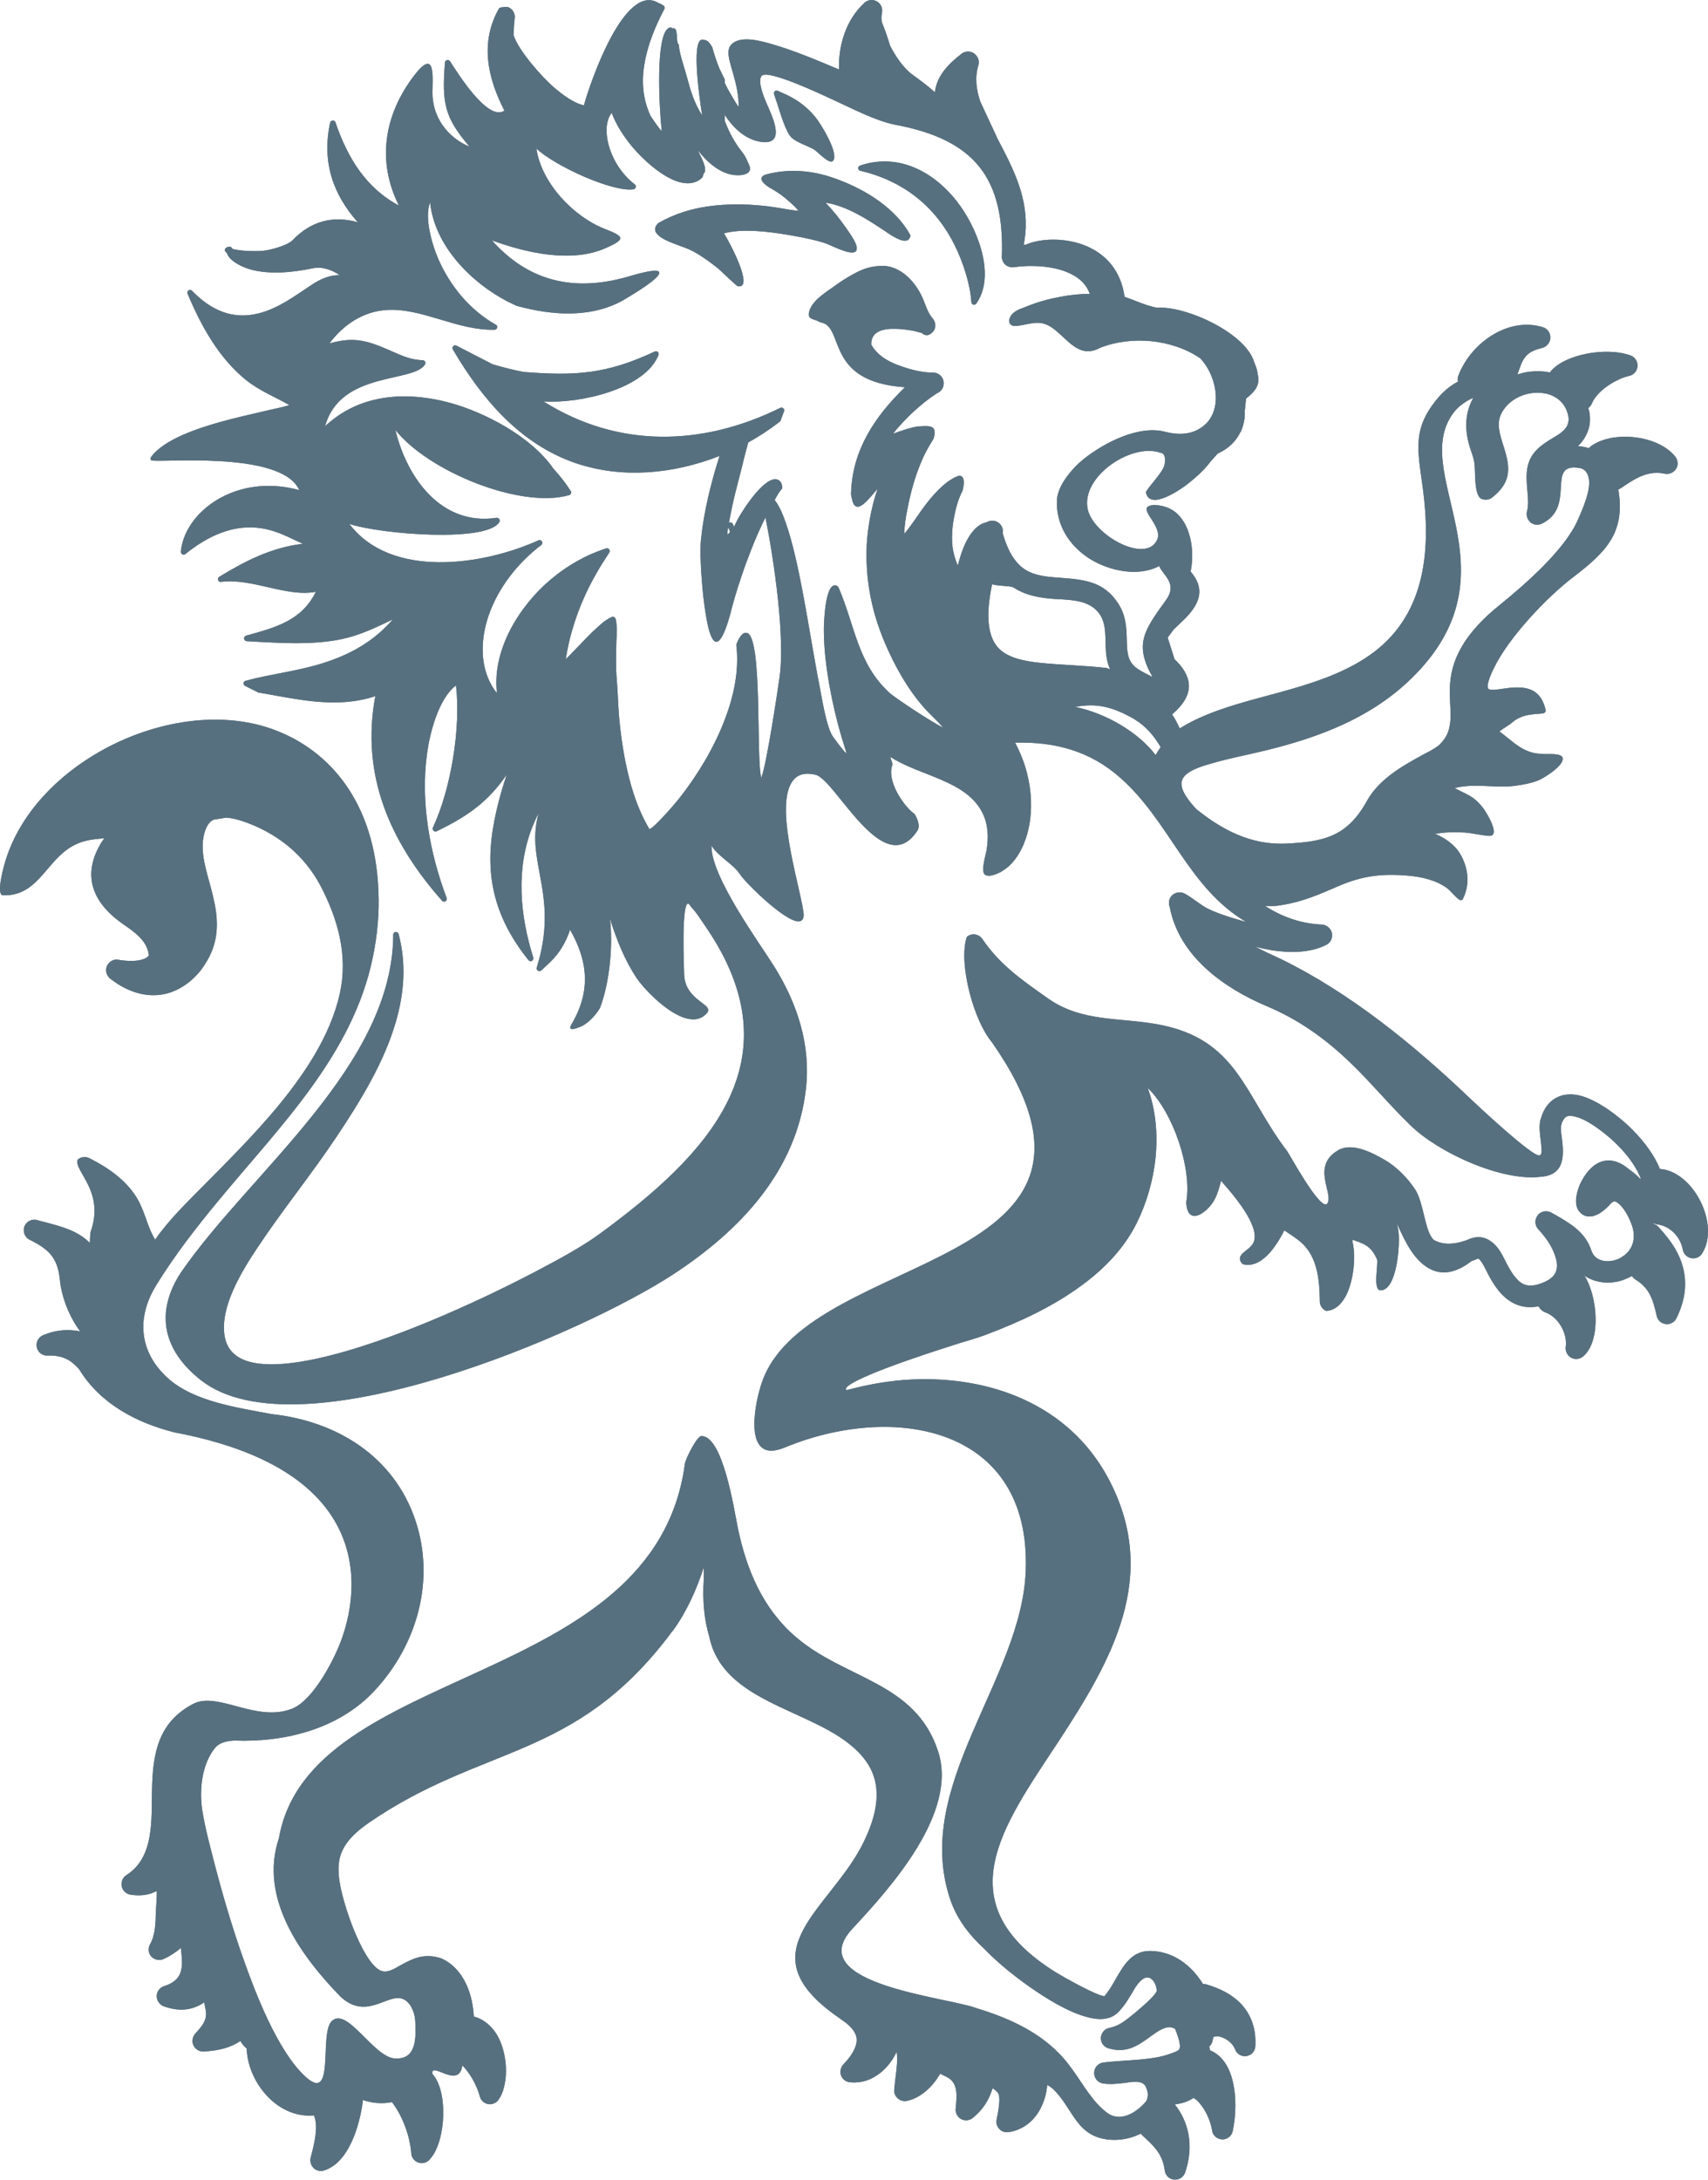 <svg xmlns="http://www.w3.org/2000/svg" width="29" height="37" viewBox="0 0 29 37" fill="none"><g opacity="0.7"><path fill-rule="evenodd" clip-rule="evenodd" d="M6.075 3.773C5.646 3.289 5.464 2.741 5.605 2.082C5.61 2.062 5.628 2.047 5.648 2.047C5.671 2.044 5.689 2.057 5.696 2.077C5.9 2.675 6.211 3.19 6.773 3.489C6.395 2.739 6.521 1.95 7.031 1.283C7.394 0.807 7.346 1.298 7.343 1.56C7.336 1.983 7.596 2.333 7.972 2.49C7.55 1.993 7.5 1.76 7.555 1.063C7.555 1.042 7.57 1.025 7.588 1.02C7.608 1.014 7.628 1.022 7.641 1.04C7.755 1.215 8.284 2.077 8.564 1.877C8.279 1.324 8.146 0.723 8.469 0.15C8.476 0.137 8.489 0.129 8.504 0.127C8.534 0.122 8.602 0.112 8.63 0.122C8.708 0.155 8.754 0.236 8.738 0.32C8.726 0.413 8.723 0.507 8.721 0.599C8.802 0.857 9.205 1.314 9.415 1.491C9.546 1.603 9.737 1.75 9.914 1.788C10.03 1.367 10.61 -0.302 11.18 0.051C11.211 0.061 11.238 0.076 11.264 0.094C11.284 0.107 11.291 0.135 11.279 0.155C11.127 0.446 10.994 0.763 10.941 1.091C10.89 1.392 10.915 1.684 11.044 1.963C11.054 1.983 11.072 2.006 11.085 2.026C11.127 2.087 11.18 2.166 11.236 2.229C11.191 1.823 11.125 0.583 11.357 0.474C11.382 0.462 11.405 0.467 11.42 0.484C11.523 0.446 11.473 0.703 11.516 0.746C11.523 0.756 11.528 0.766 11.528 0.779C11.534 0.905 11.624 1.162 11.66 1.296C11.73 1.557 11.781 1.732 11.922 1.96C11.864 1.588 11.723 0.568 11.96 0.68C12.018 0.677 12.066 0.753 12.094 0.804C12.129 0.928 12.167 1.047 12.215 1.164L12.298 1.334C12.303 1.342 12.306 1.349 12.306 1.357V1.408L12.353 1.504C12.384 1.555 12.485 1.742 12.54 1.813C12.543 1.765 12.537 1.689 12.535 1.666C12.517 1.484 12.467 1.314 12.416 1.139C12.389 1.037 12.333 0.87 12.401 0.776C12.533 0.596 12.881 0.685 13.06 0.736C13.463 0.847 13.857 1.017 14.245 1.179C14.233 0.763 14.367 0.332 14.677 0.048C14.75 -0.02 14.866 -0.015 14.931 0.058C14.972 0.104 14.987 0.162 14.974 0.221C14.964 0.274 14.964 0.327 14.972 0.375C15.027 0.507 15.073 0.644 15.113 0.776C15.196 0.941 15.338 1.154 15.486 1.263C15.618 1.359 15.754 1.456 15.873 1.567C15.905 1.286 16.102 1.088 16.319 0.918C16.392 0.855 16.506 0.86 16.571 0.936C16.614 0.982 16.629 1.047 16.612 1.108C16.549 1.314 16.576 1.519 16.642 1.719L16.945 2.371C17.215 2.881 17.464 3.373 17.409 3.969C17.401 4.032 17.394 4.096 17.381 4.156C17.391 4.156 17.404 4.154 17.414 4.154C17.701 4.032 18.09 4.047 18.38 4.151C18.786 4.298 19.036 4.61 19.094 5.039C19.104 5.041 19.114 5.046 19.122 5.049C19.18 5.069 19.235 5.09 19.291 5.112C19.409 5.158 19.525 5.201 19.646 5.224C20.133 5.188 21.155 5.653 21.296 6.152C21.326 6.218 21.347 6.281 21.354 6.35C21.405 6.545 21.296 6.654 21.157 6.766L21.135 6.974C21.14 7.055 21.13 7.136 21.107 7.217C21.097 7.255 21.084 7.293 21.067 7.329C21.064 7.334 21.062 7.336 21.059 7.339C20.981 7.499 20.85 7.618 20.691 7.691C20.686 7.691 20.683 7.694 20.678 7.696L20.557 7.831C20.441 7.988 20.272 8.135 20.116 8.252C19.992 8.341 19.52 8.657 19.457 8.361C19.447 8.32 19.742 8.024 19.77 7.899C19.78 7.856 19.785 7.808 19.777 7.765C19.773 7.745 19.765 7.719 19.747 7.704C19.737 7.694 19.725 7.689 19.712 7.686C19.707 7.686 19.704 7.684 19.699 7.684C19.212 7.514 18.35 8.089 18.468 8.642C18.562 9.086 19.467 9.583 19.649 9.157C19.742 8.936 19.349 8.663 19.505 8.592C19.528 8.579 19.581 8.569 19.606 8.571C19.848 8.589 20.002 8.683 20.121 8.896C20.138 8.929 20.153 8.964 20.169 9V9.005C20.181 9.04 20.194 9.076 20.204 9.114C20.252 9.299 20.254 9.512 20.216 9.702C20.459 9.986 20.381 10.227 20.138 10.483C20.1 10.521 20.06 10.559 20.02 10.597C19.987 10.628 19.957 10.656 19.929 10.684L19.826 10.823L19.942 11.188C19.969 11.216 20 11.247 20.027 11.277C20.297 11.594 20.201 11.868 19.909 12.119C19.906 12.121 19.904 12.124 19.901 12.127C19.952 12.203 19.994 12.281 20.03 12.365C20.577 12.018 21.337 11.87 21.955 11.688C22.442 11.546 22.944 11.366 23.347 11.054C24.22 10.379 24.293 9.294 24.157 8.28C24.071 7.633 23.968 7.27 24.434 6.733C24.525 6.629 24.634 6.543 24.755 6.477C24.747 6.441 24.75 6.406 24.762 6.375C24.969 5.827 25.605 5.371 26.195 5.554C26.256 5.571 26.301 5.622 26.319 5.683C26.341 5.779 26.286 5.878 26.188 5.904C25.963 5.962 25.877 6.028 25.802 6.251C25.789 6.286 25.776 6.322 25.764 6.357C25.807 6.342 25.849 6.332 25.892 6.322C26.006 6.299 26.125 6.297 26.241 6.309C26.263 6.314 26.288 6.317 26.314 6.322C26.45 6.144 26.725 6.046 26.937 6.005C27.169 5.959 27.456 5.952 27.683 6.033C27.741 6.053 27.787 6.104 27.799 6.165C27.822 6.261 27.759 6.36 27.663 6.38C27.439 6.431 27.118 6.629 27.028 6.849C27.015 6.88 26.995 6.905 26.967 6.926C26.975 6.948 26.98 6.971 26.985 6.994C27.01 7.128 26.995 7.26 26.934 7.379C26.899 7.453 26.851 7.516 26.793 7.572C26.826 7.575 26.856 7.58 26.889 7.585C26.894 7.587 26.896 7.587 26.901 7.587C26.927 7.592 26.952 7.6 26.977 7.608C26.987 7.595 27 7.582 27.015 7.572C27.388 7.303 28.153 7.385 28.443 7.75C28.478 7.793 28.491 7.849 28.481 7.902C28.46 7.998 28.362 8.062 28.266 8.041C28.009 7.988 27.81 8.092 27.603 8.231C27.562 8.259 27.52 8.29 27.477 8.31C27.603 9.043 27.262 9.375 26.715 9.794C26.258 10.141 25.615 10.823 25.365 11.34C25.337 11.396 25.219 11.642 25.272 11.693C25.307 11.726 25.453 11.7 25.501 11.693C25.849 11.64 26.145 11.64 26.243 12.048C26.248 12.066 26.241 12.086 26.225 12.099C26.172 12.137 25.885 12.081 25.678 12.261C25.61 12.319 25.527 12.36 25.459 12.416C25.688 12.583 25.86 12.791 26.175 12.796C26.248 12.811 26.515 12.771 26.533 12.867C26.556 12.991 26.251 13.181 26.155 13.23C26.024 13.293 25.865 13.318 25.721 13.339C25.433 13.377 25.143 13.313 24.853 13.349C24.8 13.354 24.75 13.364 24.699 13.377C24.805 13.438 24.931 13.483 25.027 13.557C25.083 13.6 25.133 13.653 25.176 13.709C25.224 13.767 25.499 14.203 25.279 14.188C25.143 14.178 25.009 14.143 24.873 14.132C24.704 14.12 24.533 14.125 24.366 14.155C24.369 14.155 24.371 14.158 24.376 14.158C24.515 14.216 24.639 14.3 24.737 14.416C24.818 14.515 24.876 14.652 24.901 14.776C24.934 14.941 24.914 15.104 24.84 15.256C24.833 15.271 24.818 15.281 24.803 15.281C24.762 15.286 24.623 15.116 24.583 15.086C24.394 14.941 24.139 14.883 23.902 14.863C23.458 14.827 23.133 14.865 22.721 15.043C22.393 15.185 22.124 15.304 21.768 15.362C21.672 15.38 21.574 15.385 21.478 15.377C21.77 15.565 22.091 15.679 22.444 15.694C22.545 15.7 22.623 15.786 22.618 15.885C22.616 15.95 22.575 16.011 22.517 16.039C22.242 16.179 21.897 16.176 21.596 16.131C21.5 16.113 21.402 16.093 21.309 16.067C21.45 16.141 21.596 16.209 21.74 16.275C22.916 16.846 24.021 17.746 24.964 18.649C25.105 18.783 26.016 19.633 26.135 19.612C26.185 19.607 26.175 19.521 26.172 19.488C26.17 19.445 26.165 19.402 26.16 19.359C26.145 19.242 26.127 19.115 26.157 19.001C26.177 18.938 26.2 18.874 26.235 18.816C26.304 18.704 26.399 18.628 26.528 18.593C26.637 18.565 26.75 18.575 26.859 18.606C26.977 18.641 27.093 18.699 27.199 18.765C27.293 18.821 27.383 18.887 27.469 18.956C27.56 19.026 27.648 19.105 27.729 19.189C27.827 19.288 27.921 19.397 28.001 19.513C28.072 19.615 28.138 19.726 28.183 19.843C28.188 19.843 28.193 19.843 28.196 19.843C28.761 19.896 29.205 20.791 28.902 21.273C28.877 21.319 28.831 21.347 28.781 21.357C28.683 21.375 28.589 21.309 28.572 21.21C28.534 20.999 28.36 20.812 28.143 20.784C28.138 20.784 28.133 20.784 28.125 20.781C28.107 20.776 28.09 20.769 28.075 20.761C28.075 20.766 28.077 20.771 28.077 20.776C28.11 20.786 28.14 20.804 28.163 20.832C28.324 21.007 28.465 21.19 28.546 21.418C28.662 21.745 28.617 22.067 28.465 22.374C28.423 22.465 28.314 22.503 28.223 22.457C28.173 22.432 28.138 22.387 28.128 22.331C28.067 22.067 28.012 21.867 27.769 21.72C27.744 21.704 27.724 21.681 27.709 21.659C27.658 21.687 27.605 21.709 27.552 21.73C27.421 21.773 27.277 21.785 27.144 21.755C27.055 21.737 26.972 21.702 26.901 21.651C27.121 21.996 27.192 22.739 26.891 23.015C26.851 23.053 26.793 23.074 26.738 23.066C26.639 23.053 26.571 22.96 26.584 22.861C26.616 22.627 26.455 22.351 26.233 22.275C26.188 22.257 26.15 22.224 26.13 22.184C26.13 22.181 26.127 22.176 26.125 22.174C25.943 22.209 25.771 22.181 25.615 22.07C25.433 21.943 25.315 21.73 25.219 21.534C25.194 21.486 25.151 21.403 25.11 21.37C25.095 21.362 25.07 21.372 25.055 21.38C25.052 21.382 25.047 21.385 25.042 21.385C25.025 21.392 25.007 21.4 24.987 21.405C24.79 21.557 24.548 21.664 24.306 21.552C24.018 21.42 23.857 21.078 23.718 20.766C23.73 20.817 23.741 20.867 23.746 20.918C23.771 21.119 23.723 21.902 23.44 21.902C23.302 21.902 23.408 21.446 23.38 21.375C23.292 21.182 23.203 21.124 23.009 21.06C22.991 21.053 22.974 21.048 22.959 21.043C22.971 21.108 22.984 21.177 22.989 21.245C23.012 21.552 22.918 22.206 22.532 22.252C22.522 22.252 22.512 22.252 22.505 22.247C22.444 22.214 22.406 22.151 22.409 22.082C22.404 21.732 22.371 21.334 22.091 21.088C22.003 21.012 21.902 20.949 21.806 20.885C21.743 21.015 21.659 21.146 21.569 21.253C21.458 21.382 21.294 21.506 21.112 21.461C21.102 21.458 21.094 21.453 21.087 21.446C21.064 21.418 21.046 21.385 21.054 21.347C21.072 21.25 21.253 21.2 21.294 21.063C21.374 20.786 20.943 20.284 20.771 20.089C20.759 20.074 20.746 20.059 20.734 20.043C20.713 20.112 20.696 20.18 20.673 20.244C20.653 20.299 20.63 20.355 20.597 20.404C20.466 20.604 20.159 20.814 20.141 20.406C20.242 19.846 19.926 18.892 19.487 18.466C19.757 19.204 19.639 20.089 19.291 20.779C19.079 21.197 18.751 21.534 18.38 21.808C17.886 22.176 17.31 22.442 16.735 22.658C16.589 22.714 16.438 22.754 16.289 22.8C16.029 22.884 15.767 22.967 15.507 23.058C15.297 23.13 15.085 23.206 14.879 23.289C14.848 23.302 14.261 23.533 14.377 23.596C14.735 23.5 15.103 23.434 15.476 23.416C16.821 23.353 18.143 23.845 18.811 25.082C19.709 26.748 18.877 28.181 17.959 29.581C17.015 31.013 16.049 32.312 17.933 33.483C18.049 33.554 18.617 33.876 18.751 33.884C18.826 33.8 18.887 33.694 18.942 33.595C19.081 33.356 19.218 33.113 19.53 33.116C19.715 33.118 19.889 33.174 20.042 33.273C20.196 33.374 20.325 33.514 20.426 33.678C20.444 33.676 20.464 33.678 20.484 33.684C20.706 33.749 20.923 33.853 21.082 34.026C21.261 34.224 21.329 34.467 21.314 34.733C21.311 34.804 21.266 34.868 21.198 34.891C21.107 34.926 21.003 34.878 20.971 34.787C20.953 34.741 20.923 34.7 20.887 34.667C20.847 34.63 20.797 34.599 20.744 34.581C20.718 34.571 20.691 34.566 20.663 34.566C20.645 34.566 20.625 34.569 20.608 34.574C20.605 34.574 20.602 34.574 20.602 34.576C20.597 34.599 20.592 34.622 20.587 34.642C20.58 34.68 20.56 34.713 20.532 34.739C20.537 34.759 20.539 34.779 20.544 34.802C20.764 34.893 20.877 35.104 20.93 35.327C20.994 35.586 20.986 35.903 20.933 36.159C20.923 36.24 20.86 36.301 20.782 36.313C20.683 36.326 20.592 36.26 20.58 36.161C20.56 36.034 20.504 35.9 20.436 35.791C20.398 35.735 20.33 35.641 20.262 35.611C20.259 35.613 20.257 35.616 20.254 35.616C20.196 35.657 20.128 35.684 20.06 35.7C20.022 35.71 19.984 35.717 19.947 35.722C20.06 35.862 20.138 36.029 20.174 36.204C20.221 36.43 20.196 36.663 20.121 36.881C20.098 36.942 20.042 36.988 19.977 36.998C19.881 37.013 19.79 36.942 19.777 36.846C19.742 36.6 19.639 36.471 19.462 36.308C19.429 36.278 19.397 36.25 19.369 36.217C19.223 36.29 19.056 36.328 18.892 36.323C18.271 36.301 18.231 35.793 17.881 35.461C17.85 35.433 17.815 35.408 17.78 35.39C17.772 35.512 17.739 35.636 17.689 35.745C17.593 35.956 17.429 36.115 17.202 36.176C17.174 36.184 17.149 36.189 17.121 36.191C17.023 36.207 16.934 36.138 16.919 36.039C16.917 36.019 16.917 35.996 16.922 35.976C16.94 35.877 17.003 35.606 16.942 35.522C16.924 35.502 16.902 35.481 16.879 35.464C16.872 35.459 16.861 35.451 16.854 35.444C16.841 35.481 16.829 35.52 16.813 35.558C16.748 35.715 16.647 35.847 16.513 35.953C16.435 36.014 16.324 36.001 16.264 35.923C16.236 35.887 16.221 35.842 16.226 35.796C16.243 35.598 16.284 35.352 16.067 35.251C16.031 35.233 15.996 35.218 15.963 35.2C15.925 35.266 15.88 35.329 15.83 35.388C15.716 35.517 15.565 35.629 15.393 35.662C15.297 35.679 15.204 35.616 15.184 35.517C15.181 35.499 15.181 35.479 15.184 35.461C15.189 35.39 15.199 35.319 15.207 35.248C15.224 35.109 15.244 34.967 15.224 34.827C15.121 35.053 14.931 35.248 14.692 35.322C14.606 35.347 14.515 35.355 14.427 35.345C14.329 35.334 14.258 35.246 14.271 35.147C14.276 35.104 14.296 35.063 14.326 35.035C14.359 35 14.389 34.964 14.417 34.929C14.482 34.843 14.548 34.731 14.546 34.622C14.543 34.531 14.488 34.452 14.425 34.391C14.404 34.371 14.382 34.353 14.361 34.335C14.301 34.29 14.238 34.247 14.177 34.203C12.656 33.108 14.107 32.406 14.662 31.272C14.876 30.833 15.012 30.326 14.704 29.895C14.079 29.02 12.323 29.015 12.048 27.806C12.046 27.8 12.046 27.793 12.046 27.788C11.95 27.486 11.93 27.154 11.947 26.839C11.95 26.763 11.952 26.687 11.947 26.611C11.829 26.979 11.655 27.362 11.433 27.669C11.415 27.691 11.395 27.714 11.377 27.737C11.377 27.742 11.375 27.745 11.372 27.747C9.748 29.892 8.196 29.606 6.256 30.945C6.052 31.087 5.842 31.27 5.774 31.518C5.704 31.777 5.789 32.094 5.863 32.345C5.938 32.608 6.206 33.339 6.463 33.45C6.571 33.498 6.693 33.42 6.783 33.369C7.026 33.232 7.215 33.151 7.492 33.242C7.502 33.247 7.512 33.25 7.52 33.255C7.856 33.417 8.014 33.816 8.04 34.17C8.042 34.191 8.045 34.209 8.045 34.229C8.115 34.247 8.181 34.279 8.241 34.323C8.416 34.447 8.514 34.652 8.559 34.858C8.6 35.04 8.605 35.258 8.554 35.441C8.537 35.512 8.506 35.583 8.463 35.644C8.441 35.677 8.405 35.7 8.365 35.712C8.272 35.738 8.173 35.682 8.148 35.588C8.095 35.398 7.989 35.2 7.85 35.058C7.795 35.479 7.306 34.974 7.343 35.205C7.5 35.38 7.533 35.7 7.525 35.923C7.517 36.154 7.457 36.483 7.295 36.656C7.265 36.691 7.22 36.714 7.174 36.717C7.076 36.724 6.99 36.651 6.983 36.552C6.96 36.255 6.836 35.918 6.655 35.682C6.491 35.715 6.322 35.702 6.163 35.646C6.112 36.06 5.933 36.701 5.507 36.841C5.474 36.851 5.439 36.853 5.404 36.846C5.308 36.82 5.25 36.721 5.275 36.625C5.28 36.61 5.282 36.592 5.287 36.577C5.335 36.394 5.409 36.095 5.333 35.915C5.33 35.913 5.33 35.91 5.328 35.907C5.318 35.91 5.305 35.91 5.295 35.91C5.265 35.913 5.237 35.913 5.207 35.91C4.922 35.895 4.672 35.743 4.49 35.527C4.316 35.322 4.2 35.05 4.188 34.777C4.188 34.774 4.188 34.774 4.188 34.772C4.145 34.736 4.109 34.693 4.082 34.645C4.056 34.66 4.031 34.678 4.006 34.69C3.837 34.782 3.64 34.815 3.451 34.822C3.353 34.825 3.272 34.746 3.267 34.65C3.267 34.604 3.282 34.559 3.312 34.523C3.426 34.396 3.532 34.287 3.489 34.102C3.481 34.064 3.474 34.026 3.469 33.988C3.252 34.135 3.027 34.145 2.777 34.054C2.687 34.018 2.639 33.917 2.671 33.826C2.689 33.772 2.732 33.732 2.785 33.714C3.11 33.61 3.108 33.405 3.075 33.105C3.073 33.093 3.073 33.08 3.07 33.067C2.979 33.141 2.883 33.207 2.772 33.255C2.684 33.293 2.578 33.252 2.538 33.164C2.515 33.111 2.52 33.052 2.548 33.002C2.639 32.842 2.641 32.636 2.646 32.456C2.649 32.385 2.666 32.185 2.661 32.099C2.631 32.111 2.598 32.129 2.568 32.139C2.452 32.177 2.331 32.18 2.212 32.16C2.114 32.142 2.048 32.05 2.066 31.952C2.074 31.901 2.104 31.855 2.149 31.827C2.626 31.523 2.568 30.876 2.581 30.382C2.593 29.766 2.684 29.236 3.277 28.924C3.698 28.701 4.347 29.246 4.962 29.003C5.32 28.86 5.684 28.158 5.807 27.806C6.047 27.121 6.042 26.368 5.638 25.744C5.078 24.877 3.928 24.496 2.964 24.314C2.316 24.151 1.703 23.829 1.345 23.244C1.282 23.175 1.216 23.109 1.13 23.069C1.029 23.018 0.913 23.005 0.802 23.01C0.704 23.013 0.623 22.934 0.621 22.835C0.618 22.762 0.661 22.696 0.729 22.665C0.936 22.577 1.143 22.556 1.36 22.599C1.196 22.374 1.085 22.115 1.032 21.841C1.024 21.796 1.019 21.747 1.014 21.702C0.974 21.342 0.82 21.2 0.505 21.045C0.416 21.002 0.378 20.893 0.421 20.804C0.462 20.723 0.558 20.682 0.641 20.713C0.686 20.726 0.729 20.738 0.774 20.748C1.057 20.824 1.314 20.888 1.526 21.098C1.526 21.043 1.529 20.987 1.536 20.931C1.536 20.921 1.539 20.911 1.541 20.903C1.781 20.221 1.256 19.881 1.317 19.686C1.372 19.635 1.456 19.625 1.524 19.663C1.68 19.742 1.834 19.833 1.973 19.945C2.129 20.069 2.265 20.218 2.359 20.396C2.414 20.507 2.457 20.622 2.497 20.738C2.535 20.847 2.576 20.946 2.634 21.043C2.871 20.698 3.204 20.381 3.494 20.087C3.905 19.671 4.319 19.257 4.695 18.806C5.161 18.245 5.613 17.581 5.772 16.856C5.911 16.214 5.737 15.598 5.439 15.03C5.303 14.774 5.118 14.548 4.894 14.363C4.662 14.173 4.392 14.028 4.107 13.935C4.019 13.907 3.928 13.884 3.839 13.879C3.766 13.891 3.696 13.902 3.625 13.914C3.564 13.945 3.529 13.993 3.501 14.054C3.375 14.348 3.474 14.68 3.554 14.972C3.6 15.139 3.645 15.309 3.668 15.481C3.686 15.616 3.688 15.75 3.668 15.885C3.645 16.034 3.595 16.174 3.519 16.303C3.486 16.361 3.451 16.415 3.411 16.468C3.264 16.653 3.068 16.8 2.838 16.863C2.566 16.934 2.298 16.876 2.048 16.732C1.985 16.696 1.927 16.653 1.869 16.61C1.794 16.549 1.778 16.435 1.839 16.359C1.882 16.303 1.95 16.278 2.016 16.293C2.124 16.311 2.24 16.318 2.346 16.303C2.397 16.295 2.462 16.278 2.502 16.245C2.51 16.24 2.525 16.224 2.528 16.209C2.525 16.204 2.525 16.202 2.525 16.197C2.49 15.958 2.275 15.816 2.094 15.689C1.748 15.451 1.473 15.111 1.569 14.665C1.597 14.536 1.652 14.414 1.72 14.302C1.738 14.277 1.756 14.252 1.773 14.226C1.698 14.239 1.622 14.241 1.549 14.254C1.39 14.279 1.256 14.333 1.128 14.429C0.757 14.703 0.6 15.215 0.05 15.197C-0.063 15.192 0.048 14.771 0.066 14.705C0.27 13.932 0.85 13.27 1.582 12.824C2.508 12.258 3.675 12.038 4.621 12.375C5.613 12.73 6.365 13.638 6.425 15.114C6.443 15.492 6.408 15.872 6.332 16.24C5.996 17.903 4.74 19.131 3.703 20.388C3.327 20.842 2.964 21.311 2.654 21.813C2.311 22.369 2.361 22.952 2.853 23.396C3.3 23.796 4.046 23.895 4.616 24.004C5.716 24.123 6.688 24.719 7.053 25.807C7.396 26.829 7.079 27.927 6.357 28.701C5.752 29.35 4.836 29.578 3.976 29.545C3.852 29.553 3.726 29.573 3.643 29.68C3.426 29.956 3.383 30.379 3.433 30.719C3.481 31.029 3.567 31.34 3.645 31.645C3.784 32.177 3.94 32.707 4.125 33.23C4.336 33.831 4.707 34.797 5.171 35.236C5.704 35.743 5.411 34.52 5.633 34.307C5.893 34.056 6.339 34.913 6.7 34.941C7.076 34.967 7.063 34.589 7.051 34.318C7.046 34.183 6.988 34.011 6.864 33.942C6.602 33.798 6.239 34.315 5.784 33.894C5.113 33.207 4.392 32.22 4.735 31.206C5.255 28.219 11.117 28.691 11.629 24.844C11.639 24.768 11.829 24.385 11.904 24.377C12.275 24.357 12.469 25.65 12.525 25.924C12.674 26.644 12.949 27.303 13.514 27.788C14.356 28.511 15.542 28.544 15.928 29.728C16.271 30.775 15.113 32.05 14.472 32.74C13.595 33.684 16.122 33.904 16.584 34.089C17.096 34.244 17.603 34.467 17.981 34.855C18.224 35.101 18.355 35.373 18.562 35.631C18.63 35.715 18.703 35.791 18.789 35.857C19.023 36.039 19.298 35.857 19.46 35.669C19.495 35.603 19.497 35.53 19.47 35.461C19.465 35.454 19.465 35.449 19.462 35.441C19.417 35.296 19.215 35.34 19.104 35.355C18.978 35.37 18.852 35.385 18.726 35.365C18.647 35.352 18.589 35.289 18.579 35.21C18.567 35.111 18.635 35.023 18.733 35.01C19.061 34.967 19.566 34.977 19.863 34.863C19.904 34.848 19.992 34.822 20.017 34.792C20.07 34.733 19.982 34.515 19.952 34.439C19.919 34.419 19.878 34.406 19.838 34.411C19.73 34.422 19.619 34.508 19.533 34.569C19.303 34.739 19.114 34.855 18.822 34.769C18.756 34.751 18.705 34.695 18.695 34.63C18.678 34.531 18.741 34.439 18.839 34.422C18.912 34.406 18.98 34.378 19.043 34.34C19.132 34.29 19.641 33.876 19.639 33.79C19.639 33.775 19.636 33.757 19.634 33.742C19.621 33.678 19.581 33.597 19.515 33.572C19.407 33.534 19.298 33.696 19.253 33.775C19.177 33.904 19.102 34.034 18.998 34.143C18.892 34.259 18.751 34.285 18.599 34.267C18.267 34.224 17.865 33.985 17.59 33.8C17.28 33.59 16.965 33.344 16.707 33.075C16.453 32.842 16.241 32.565 16.132 32.236C15.486 30.306 17.353 28.508 17.416 26.657C17.505 24.215 15.181 23.802 13.32 24.572C12.585 24.877 12.82 23.771 12.949 23.429C13.781 21.197 19.563 21.588 16.841 17.69C16.536 17.33 16.274 16.377 16.41 15.918C16.415 15.907 16.42 15.897 16.43 15.892C16.513 15.834 16.624 15.857 16.68 15.94C16.985 16.387 17.363 16.643 17.797 16.95C18.367 17.35 19.003 17.269 19.649 17.386C21.014 17.632 21.12 18.578 21.854 19.539C21.897 19.597 22.439 20.599 22.54 20.424C22.641 20.249 22.257 19.787 22.727 19.521C22.959 19.389 23.302 19.567 23.506 19.686C23.708 19.8 23.902 19.998 24.028 20.191C24.177 20.416 24.192 20.926 24.349 21.05C24.51 21.139 24.699 21.119 24.868 21.063C24.881 21.058 24.896 21.053 24.909 21.048C25.055 20.979 25.196 20.979 25.327 21.081C25.423 21.151 25.489 21.263 25.542 21.37C25.607 21.502 25.703 21.687 25.824 21.773C25.943 21.854 26.084 21.821 26.208 21.768C26.261 21.747 26.311 21.717 26.354 21.679C26.402 21.631 26.43 21.575 26.435 21.506C26.44 21.423 26.415 21.334 26.382 21.258C26.324 21.113 26.223 20.979 26.119 20.867C26.064 20.809 26.054 20.72 26.094 20.652C26.142 20.563 26.253 20.535 26.339 20.584L26.404 20.619C26.664 20.769 26.917 20.916 27.017 21.22C27.028 21.253 27.043 21.281 27.063 21.309C27.101 21.357 27.156 21.387 27.217 21.4C27.29 21.415 27.368 21.408 27.439 21.385C27.492 21.367 27.54 21.339 27.585 21.304C27.658 21.245 27.709 21.169 27.729 21.078C27.754 20.971 27.734 20.86 27.694 20.761C27.653 20.654 27.59 20.538 27.512 20.457C27.492 20.436 27.441 20.391 27.411 20.393C27.376 20.396 27.343 20.434 27.323 20.459C27.288 20.495 27.252 20.53 27.209 20.561C27.164 20.596 27.108 20.627 27.05 20.642C26.962 20.662 26.879 20.642 26.821 20.571C26.816 20.568 26.813 20.563 26.811 20.561C26.76 20.495 26.753 20.406 26.763 20.325C26.773 20.251 26.796 20.178 26.823 20.109C27 19.726 27.31 19.549 27.663 19.851C27.736 19.901 27.799 19.957 27.86 20.02C27.858 20.005 27.852 19.993 27.848 19.977C27.81 19.886 27.759 19.8 27.704 19.721C27.636 19.622 27.557 19.531 27.472 19.445C27.401 19.371 27.323 19.303 27.242 19.239C27.169 19.181 27.093 19.125 27.012 19.075C26.934 19.026 26.849 18.981 26.76 18.958C26.717 18.945 26.662 18.935 26.619 18.945C26.586 18.953 26.564 18.978 26.546 19.006C26.528 19.034 26.515 19.067 26.508 19.1C26.493 19.148 26.511 19.26 26.518 19.313C26.523 19.361 26.531 19.412 26.533 19.46C26.553 19.749 26.48 19.952 26.162 19.975C25.501 20.059 24.427 19.567 23.955 19.108C23.594 18.76 23.274 18.37 22.913 18.025C22.492 17.622 22.045 17.305 21.508 17.079C20.776 16.77 20.02 16.23 19.861 15.398C19.841 15.347 19.843 15.289 19.868 15.241C19.916 15.154 20.027 15.121 20.116 15.169C20.181 15.205 20.242 15.248 20.302 15.291C20.345 15.322 20.39 15.352 20.436 15.383C20.582 15.479 20.9 15.578 21.16 15.651C20.169 15.066 19.866 13.947 19.021 13.202C18.506 12.745 17.906 12.588 17.235 12.606C17.323 12.773 17.394 12.948 17.439 13.131C17.515 13.43 17.53 13.749 17.467 14.051C17.416 14.295 17.303 14.551 17.114 14.716C17.073 14.749 17.03 14.779 16.988 14.804C16.94 14.827 16.892 14.848 16.841 14.86C16.819 14.865 16.793 14.868 16.77 14.863C16.753 14.863 16.735 14.858 16.72 14.845C16.652 14.784 16.735 14.52 16.75 14.437C16.786 14.219 16.781 14.001 16.682 13.8C16.405 13.242 15.615 13.174 15.116 12.847C15.126 12.885 15.138 12.92 15.151 12.956C15.156 12.966 15.156 12.976 15.151 12.986C15.053 13.245 15.325 13.666 15.524 13.815C15.529 13.818 15.532 13.823 15.537 13.831C15.58 13.907 15.628 14.021 15.575 14.102C15 14.974 14.185 13.227 13.847 13.151C13.736 13.126 13.612 13.12 13.519 13.194C13.088 13.531 13.584 15.025 13.643 15.492C13.65 15.54 13.648 15.601 13.602 15.629C13.423 15.74 12.666 14.997 12.565 14.842C12.454 14.667 12.192 14.541 12.081 14.353C12.063 14.875 12.911 16.027 13.151 16.415C13.537 17.036 13.766 17.733 13.685 18.471C13.531 19.873 12.57 20.883 11.443 21.623C9.904 22.635 5.065 24.719 3.413 23.429C2.775 22.929 2.619 22.288 3.075 21.595C4.253 19.886 6.672 18.091 6.677 15.859C6.68 15.836 6.698 15.821 6.72 15.819C6.743 15.819 6.763 15.834 6.768 15.854C6.902 16.361 6.862 16.863 6.72 17.348C6.519 18.043 6.11 18.704 5.716 19.293C5.287 19.937 4.796 20.538 4.369 21.182C4.104 21.58 3.731 22.184 3.814 22.681C3.832 22.777 3.867 22.868 3.935 22.942C4.488 23.566 6.708 22.671 7.321 22.417C7.916 22.168 8.504 21.892 9.076 21.593C9.432 21.405 9.853 21.184 10.179 20.946C12.013 19.605 13.549 18.015 11.983 15.732C11.907 15.623 11.829 15.492 11.733 15.393C11.728 15.383 11.695 15.334 11.68 15.337C11.569 15.357 11.612 16.432 11.617 16.554C11.639 16.945 12.03 17.031 12.025 17.145C12.025 17.163 12.018 17.178 12.008 17.191C11.69 17.576 10.989 16.866 10.809 16.602C10.61 16.303 10.469 15.953 10.361 15.608L10.355 15.606C10.361 15.631 10.363 15.656 10.366 15.682C10.401 16.123 10.345 16.694 10.186 17.112C10.113 17.231 10.017 17.338 9.896 17.409C9.864 17.426 9.619 17.538 9.697 17.398C10.033 16.838 9.99 16.326 9.679 15.781C9.611 15.989 9.503 16.176 9.341 16.331L9.19 16.473C9.172 16.486 9.15 16.488 9.134 16.478C9.114 16.465 9.107 16.442 9.114 16.422C9.235 16.032 9.278 15.659 9.23 15.251C9.198 14.946 9.114 14.652 9.092 14.348C9.079 14.155 9.097 13.975 9.145 13.803C9.104 13.881 9.069 13.96 9.036 14.044C8.756 14.754 8.829 15.54 9.054 16.252C9.061 16.275 9.051 16.298 9.031 16.311C9.011 16.321 8.988 16.316 8.973 16.298C8.418 15.606 8.221 14.896 8.378 14.018C8.428 13.724 8.509 13.435 8.602 13.151C8.292 13.602 7.949 13.853 7.414 14.11C7.394 14.117 7.374 14.115 7.359 14.099C7.346 14.084 7.343 14.064 7.351 14.046C7.654 13.402 7.828 12.355 7.742 11.635C7.444 11.858 7.295 12.456 7.25 12.796C7.139 13.613 7.295 14.477 7.583 15.241C7.591 15.263 7.583 15.286 7.563 15.299C7.545 15.312 7.52 15.306 7.505 15.289C6.624 14.292 6.122 13.161 6.372 11.817C5.714 12.035 5.055 11.87 4.384 11.754L4.16 11.642C4.145 11.635 4.135 11.614 4.135 11.594C4.137 11.576 4.152 11.561 4.17 11.556C4.601 11.439 5.048 11.394 5.474 11.259C5.948 11.112 6.347 10.886 6.67 10.514C6.45 10.62 6.228 10.727 5.996 10.798C5.451 10.97 4.755 10.914 4.188 10.884C4.165 10.881 4.147 10.864 4.145 10.841C4.142 10.818 4.157 10.798 4.178 10.79C4.68 10.651 5.121 10.537 5.363 10.045C4.869 10.143 4.283 9.809 3.751 9.877C3.731 9.882 3.711 9.867 3.703 9.847C3.696 9.826 3.703 9.804 3.723 9.791C4.165 9.52 4.624 9.289 5.141 9.231C4.914 9.127 4.715 9.012 4.45 8.969C3.963 8.888 3.519 9.104 3.146 9.406C3.131 9.416 3.11 9.418 3.095 9.408C3.078 9.398 3.07 9.383 3.07 9.362C3.113 8.959 3.408 8.632 3.751 8.447C4.162 8.226 4.639 8.196 5.081 8.32C4.778 7.625 2.608 7.871 2.566 7.811C2.553 7.795 2.553 7.772 2.566 7.757C2.782 7.455 3.38 7.265 3.728 7.166C3.986 7.095 4.243 7.035 4.503 6.976C4.637 6.943 4.78 6.918 4.914 6.877C4.667 6.735 4.42 6.641 4.188 6.459C3.721 6.089 3.413 5.531 3.186 4.988C3.176 4.968 3.184 4.942 3.201 4.93C3.221 4.917 3.247 4.92 3.262 4.937C3.572 5.257 3.94 5.434 4.389 5.32C4.725 5.237 5.005 5.024 5.29 4.836C5.439 4.737 5.595 4.669 5.767 4.669C5.631 4.58 5.472 4.519 5.305 4.555C4.977 4.623 4.586 4.664 4.258 4.575C4.132 4.542 3.89 4.435 3.852 4.291C3.789 4.255 3.817 4.192 3.897 4.187C3.915 4.187 3.93 4.197 3.938 4.21C3.94 4.215 3.943 4.22 3.945 4.225C4.089 4.263 4.314 4.268 4.458 4.258C4.581 4.248 4.876 4.169 4.965 4.08C5.28 3.751 5.658 3.654 6.075 3.773ZM16.014 12.352C15.958 12.286 15.86 12.187 15.83 12.159C15.509 11.85 15.259 11.434 15.075 11.028C15.007 10.879 14.947 10.727 14.896 10.572C14.768 10.181 14.707 9.781 14.712 9.373C14.715 9.043 14.785 8.625 14.901 8.297C14.758 8.457 14.533 8.779 14.467 8.477L14.455 8.422C14.45 8.404 14.447 8.389 14.45 8.371C14.47 7.638 14.858 7.065 15.365 6.573C14.046 6.484 14.326 5.62 13.98 5.483C13.948 5.478 13.915 5.467 13.885 5.45C13.822 5.414 13.708 5.424 13.736 5.303C13.754 5.216 13.812 5.143 13.872 5.082C13.928 5.029 13.988 4.983 14.049 4.94C14.051 4.937 14.054 4.935 14.059 4.932L14.097 4.907C14.195 4.836 14.293 4.765 14.399 4.704C14.591 4.593 14.71 4.529 14.939 4.514C15.295 4.489 15.572 4.808 15.688 5.115C15.726 5.211 15.764 5.32 15.83 5.399C15.88 5.452 15.893 5.526 15.865 5.599C15.807 5.683 15.731 5.726 15.648 5.65C15.603 5.642 15.56 5.627 15.517 5.617C15.416 5.599 15.312 5.584 15.212 5.582C15.022 5.576 14.785 5.609 14.793 5.85C14.894 6.028 15.063 6.127 15.249 6.198C15.449 6.271 15.645 6.327 15.862 6.325C15.928 6.332 15.986 6.375 16.011 6.439C16.047 6.53 16.004 6.636 15.915 6.672C15.756 6.773 15.61 6.895 15.474 7.022C15.426 7.068 15.229 7.265 15.166 7.362C15.29 7.316 15.499 7.24 15.615 7.237C15.787 7.23 15.918 7.21 15.852 7.445L15.779 7.565C15.741 7.63 15.706 7.699 15.673 7.767C15.633 7.859 15.595 7.953 15.562 8.046C15.494 8.244 15.444 8.444 15.406 8.647C15.391 8.716 15.381 8.784 15.37 8.855C15.365 8.886 15.353 9.002 15.353 9.061C15.436 8.974 15.633 8.675 15.688 8.604C15.83 8.414 16.024 8.186 16.243 8.089C16.4 8.021 16.369 8.247 16.342 8.333C16.271 8.467 16.228 8.625 16.2 8.774C16.165 8.954 16.148 9.175 16.185 9.355C16.2 9.423 16.218 9.489 16.243 9.553C16.248 9.568 16.256 9.583 16.264 9.601C16.271 9.573 16.276 9.542 16.284 9.52C16.314 9.413 16.349 9.309 16.397 9.21C16.47 9.063 16.584 8.898 16.753 8.865C16.798 8.838 16.854 8.83 16.907 8.848C16.99 8.876 17.043 8.964 17.025 9.053C17.091 9.284 17.199 9.535 17.406 9.669C17.568 9.771 17.77 9.791 17.959 9.804L18.019 9.809C18.418 9.839 18.746 9.875 18.983 10.24C19.114 10.44 19.127 10.635 19.132 10.869C19.137 11.064 19.139 11.236 19.316 11.353C19.389 11.401 19.465 11.439 19.54 11.477C19.55 11.482 19.558 11.485 19.568 11.49C19.255 10.937 19.422 10.706 19.795 10.189C20.005 9.9 19.742 9.766 19.682 9.608C19.323 9.799 18.829 9.69 18.501 9.484C18.155 9.266 17.923 8.903 17.946 8.483C17.961 8.229 18.216 7.937 18.408 7.785C18.756 7.511 19.349 7.204 19.8 7.334C19.967 7.374 20.148 7.382 20.307 7.308C20.799 7.085 20.688 6.408 20.378 6.081C19.899 5.756 19.212 5.693 18.678 5.904C18.211 6.16 18.022 5.488 17.633 5.48C17.512 5.475 17.378 5.523 17.255 5.533C17.101 5.546 17.111 5.399 17.199 5.318C17.267 5.257 17.353 5.234 17.434 5.201C17.621 5.125 17.817 5.072 18.014 5.036C18.176 5.006 18.34 4.988 18.504 4.988C18.448 4.833 18.335 4.724 18.186 4.651C17.964 4.539 17.684 4.509 17.436 4.516C17.363 4.519 17.293 4.524 17.222 4.534C17.174 4.544 17.126 4.532 17.086 4.506C17.046 4.478 17.02 4.435 17.01 4.382C17.063 3.02 16.544 2.371 15.212 2.12C14.873 2.057 14.442 1.828 14.124 1.684C13.991 1.623 13.019 1.159 12.929 1.291C12.86 1.392 12.974 1.656 13.017 1.757C13.098 1.95 13.367 2.47 12.924 2.409C12.651 2.369 12.447 2.168 12.298 1.94C12.3 1.943 12.3 1.943 12.3 1.945L12.306 1.965V2.052C12.374 2.234 12.472 2.422 12.596 2.574C12.661 2.658 12.676 2.706 12.719 2.8C12.797 2.972 12.565 2.985 12.457 2.97C12.22 2.939 12.01 2.757 11.851 2.554C11.854 2.559 11.854 2.564 11.856 2.569C11.892 2.648 12.025 2.871 11.95 2.944C11.947 2.947 11.945 2.949 11.942 2.952C11.942 2.977 11.935 3 11.917 3.02C11.892 3.043 11.867 3.061 11.836 3.076C11.478 3.251 10.931 2.731 10.724 2.478C10.588 2.313 10.461 2.118 10.386 1.915C10.275 2.057 10.287 2.28 10.33 2.445C10.396 2.708 10.562 2.965 10.777 3.129C10.792 3.14 10.799 3.16 10.794 3.178C10.789 3.195 10.774 3.211 10.757 3.213C10.416 3.269 9.427 2.823 9.107 2.521C9.193 3.107 9.735 3.675 10.262 3.883C10.598 4.014 10.64 4.057 10.27 4.217C9.695 4.466 8.935 4.293 8.352 4.08C8.875 4.669 9.526 4.91 10.32 4.775C10.414 4.76 10.507 4.737 10.6 4.714C10.668 4.697 11.15 4.539 11.191 4.618C11.238 4.714 10.696 5.024 10.643 5.059C10.083 5.409 9.387 5.361 8.771 5.191C8.721 5.168 8.673 5.143 8.622 5.12C7.999 4.798 7.376 4.169 7.303 3.436C7.2 3.692 7.338 4.156 7.439 4.39C7.639 4.851 7.979 5.265 8.418 5.511C8.436 5.518 8.446 5.541 8.441 5.561C8.436 5.582 8.418 5.597 8.398 5.597C7.76 5.614 7.164 5.221 6.559 5.262C6.158 5.29 5.827 5.516 5.593 5.83C6.062 5.693 6.299 5.807 6.756 6.008C6.892 6.066 7.026 6.112 7.179 6.114C7.195 6.117 7.21 6.124 7.217 6.139C7.225 6.155 7.225 6.172 7.215 6.188C7.018 6.502 5.777 6.297 5.52 7.235C5.752 7.017 6.027 6.867 6.337 6.791C6.758 6.685 7.21 6.723 7.626 6.834C8.241 6.999 9.029 7.42 9.394 7.953C9.503 8.072 9.604 8.198 9.689 8.333C9.7 8.346 9.7 8.361 9.695 8.376C9.689 8.389 9.679 8.399 9.664 8.404C8.847 8.642 7.275 8.006 6.713 7.298C6.91 8.115 7.495 8.931 8.433 8.789C8.451 8.789 8.466 8.797 8.476 8.81C8.486 8.825 8.489 8.843 8.479 8.86C8.279 9.213 6.468 9.071 5.931 8.893C6.642 9.832 8.206 9.596 9.142 9.172C9.162 9.162 9.19 9.17 9.2 9.19C9.213 9.21 9.208 9.238 9.19 9.251C8.791 9.555 8.456 9.979 8.294 10.455C8.173 10.813 8.146 11.219 8.312 11.566C8.347 11.637 8.388 11.706 8.438 11.766C8.35 11.036 8.817 10.283 9.356 9.832C9.631 9.601 9.949 9.418 10.292 9.309C10.313 9.304 10.333 9.309 10.345 9.327C10.355 9.342 10.355 9.365 10.345 9.38C10.194 9.606 10.055 9.842 9.942 10.088C9.848 10.291 9.77 10.501 9.71 10.714C9.664 10.871 9.631 11.031 9.606 11.191C9.674 11.122 9.742 11.051 9.808 10.983C9.836 10.955 9.861 10.93 9.886 10.902C9.967 10.818 10.05 10.732 10.139 10.653C10.204 10.592 10.28 10.524 10.363 10.486L10.386 10.473C10.408 10.463 10.436 10.473 10.446 10.493C10.484 10.564 10.469 10.803 10.466 10.884C10.459 11.11 10.454 11.335 10.474 11.561C10.492 11.769 10.494 11.985 10.514 12.197C10.55 12.58 10.613 12.973 10.719 13.344C10.792 13.595 10.89 13.848 11.027 14.074C11.112 14.049 11.46 13.643 11.523 13.564C11.836 13.169 12.114 12.71 12.298 12.236C12.454 11.835 12.555 11.386 12.502 10.952C12.502 10.945 12.502 10.935 12.507 10.927C12.533 10.864 12.591 10.729 12.676 10.742C12.954 10.78 12.833 12.882 12.926 13.202C13.017 12.973 13.204 11.723 13.234 11.508C13.335 10.831 13.143 9.517 12.997 8.782C12.979 8.82 12.959 8.858 12.941 8.898C12.85 9.089 12.77 9.284 12.697 9.482C12.689 9.499 12.684 9.517 12.676 9.535C12.666 9.563 12.656 9.591 12.646 9.619C12.57 9.832 12.5 10.05 12.439 10.27C12.421 10.336 12.247 11.107 12.094 10.838C12.041 10.745 12.01 10.59 11.993 10.486C11.965 10.329 11.945 10.171 11.93 10.014C11.912 9.821 11.899 9.629 11.894 9.436C11.894 9.342 11.892 9.248 11.902 9.155C11.952 8.675 12.071 8.198 12.217 7.74C11.438 8.044 10.567 8.133 9.768 7.859C8.827 7.534 8.181 6.771 7.689 5.931C7.679 5.914 7.681 5.891 7.697 5.876C7.712 5.86 7.734 5.858 7.752 5.868L8.363 6.183C8.539 6.236 8.713 6.279 8.89 6.314C9.775 6.383 10.3 6.35 11.117 5.967C11.135 5.959 11.155 5.962 11.17 5.975C11.183 5.987 11.188 6.008 11.18 6.028C10.951 6.603 9.848 6.855 9.228 6.814C10.489 7.608 11.919 7.58 13.249 6.923C13.267 6.915 13.284 6.918 13.299 6.931C13.315 6.943 13.32 6.964 13.312 6.981L13.252 7.144C13.246 7.149 13.244 7.154 13.236 7.161C13.067 7.291 12.891 7.407 12.704 7.511C12.669 7.641 12.633 7.772 12.603 7.904C12.555 8.1 12.5 8.295 12.454 8.493C12.442 8.543 12.404 8.726 12.376 8.873C12.381 8.868 12.391 8.868 12.401 8.868C12.421 8.868 12.439 8.881 12.444 8.898C12.452 8.914 12.457 8.926 12.462 8.941C12.464 8.939 12.464 8.936 12.467 8.934C12.487 8.891 12.507 8.85 12.53 8.807C12.613 8.655 13.004 8.039 13.216 8.148C13.261 8.171 13.277 8.221 13.282 8.27C13.284 8.285 13.279 8.297 13.269 8.305C13.226 8.353 13.186 8.427 13.153 8.488C13.425 8.82 13.627 10.037 13.706 10.473C13.781 10.894 13.849 11.318 13.933 11.739C13.968 11.931 14.036 12.322 14.129 12.484C14.162 12.53 14.303 12.73 14.371 12.791C14.367 12.761 14.354 12.717 14.349 12.705C14.177 12.182 14.036 11.518 13.998 10.973C13.991 10.879 13.988 10.788 13.988 10.696C13.988 10.577 14.008 9.913 14.185 9.936C14.215 9.938 14.235 9.961 14.245 9.989C14.518 10.628 14.561 11.262 15.103 11.761C15.189 11.84 15.807 12.251 16.014 12.352ZM16.493 5.13C16.473 4.818 16.349 4.443 16.21 4.164C15.88 3.497 15.33 3.069 14.609 2.899C14.586 2.896 14.573 2.878 14.571 2.856C14.571 2.835 14.583 2.817 14.604 2.81C14.873 2.719 15.153 2.716 15.426 2.807C15.751 2.916 16.029 3.142 16.241 3.411C16.574 3.829 16.924 4.656 16.579 5.15C16.566 5.168 16.546 5.176 16.526 5.171C16.508 5.166 16.493 5.148 16.493 5.13ZM14.018 3.441C14.147 3.576 14.261 3.718 14.367 3.872C14.412 3.943 14.614 4.194 14.525 4.27C14.44 4.344 14.091 4.151 13.991 4.121C13.824 4.07 13.65 4.035 13.479 4.004C13.158 3.946 12.752 3.888 12.429 3.933C12.406 3.936 12.336 3.948 12.293 3.961C12.404 4.139 12.807 4.91 12.527 4.859C12.505 4.854 12.24 4.598 12.192 4.557C12.063 4.453 11.927 4.354 11.781 4.273C11.7 4.227 11.607 4.197 11.521 4.164C11.402 4.118 10.971 3.984 11.178 3.786C11.314 3.708 11.46 3.644 11.612 3.596C11.859 3.517 12.116 3.482 12.374 3.472C12.671 3.462 12.966 3.484 13.259 3.535C13.307 3.543 13.524 3.581 13.552 3.578C13.542 3.538 13.357 3.383 13.317 3.35C13.241 3.289 13.158 3.236 13.072 3.188C12.984 3.137 12.825 3.008 13.024 2.957C13.441 2.85 13.854 2.901 14.25 3.056C14.712 3.231 15.204 3.538 15.451 3.981C15.459 3.992 15.459 4.007 15.454 4.019C15.449 4.04 15.434 4.06 15.416 4.073C15.318 4.136 15.088 3.964 15.005 3.908C14.8 3.773 14.594 3.639 14.367 3.543C14.281 3.507 14.192 3.477 14.104 3.456C14.089 3.454 14.051 3.446 14.018 3.441ZM13.196 1.757L13.143 1.6C13.135 1.583 13.14 1.562 13.153 1.55C13.168 1.537 13.188 1.534 13.206 1.542L13.357 1.61C13.552 1.702 13.721 1.831 13.854 2.001C13.935 2.1 14.261 2.625 14.139 2.734C14.074 2.79 13.877 2.569 13.814 2.533C13.708 2.475 13.534 2.419 13.448 2.343C13.34 2.252 13.244 1.899 13.196 1.757ZM12.364 8.944C12.353 9.01 12.346 9.061 12.351 9.073C12.361 9.071 12.381 9.045 12.396 9.03C12.394 9.025 12.391 9.018 12.389 9.012C12.384 8.997 12.371 8.969 12.364 8.944ZM25.015 6.753C24.896 6.804 24.793 6.875 24.707 6.971C23.857 8.003 25.852 9.687 23.955 11.525C23.274 12.185 22.414 12.509 21.511 12.733C21.183 12.814 20.847 12.875 20.524 12.973C20.388 13.011 20.121 13.095 20.07 13.242C20.012 13.402 20.214 13.628 20.312 13.734C20.756 14.092 21.246 14.345 21.828 14.32C22.479 14.29 22.873 14.201 23.208 13.597C23.41 13.232 23.796 13.009 24.152 12.816C24.245 12.765 24.349 12.717 24.432 12.649C24.52 12.565 24.581 12.474 24.608 12.352C24.649 12.18 24.619 11.974 24.616 11.797C24.611 11.531 24.651 11.302 24.772 11.064C24.931 10.749 25.196 10.483 25.469 10.265C25.895 9.918 26.564 9.337 26.788 8.83C26.869 8.647 27.025 8.3 26.972 8.102C26.952 8.021 26.909 7.963 26.826 7.945C26.228 7.841 26.775 8.599 26.18 8.888C26.14 8.909 26.094 8.911 26.051 8.901C25.956 8.873 25.9 8.772 25.928 8.675C25.956 8.571 25.943 8.437 25.933 8.33C25.91 8.069 25.895 7.836 26.094 7.633C26.175 7.552 26.271 7.491 26.369 7.433C26.402 7.412 26.435 7.392 26.468 7.372C26.523 7.334 26.581 7.283 26.611 7.222C26.634 7.171 26.639 7.118 26.629 7.065C26.601 6.923 26.523 6.806 26.394 6.735C26.334 6.7 26.263 6.68 26.193 6.672C26.117 6.662 26.039 6.664 25.963 6.68C25.769 6.718 25.592 6.832 25.496 7.009C25.403 7.184 25.464 7.367 25.519 7.544C25.643 7.92 25.678 8.173 25.337 8.444C25.285 8.485 25.214 8.495 25.153 8.467C25.02 8.409 25.055 7.98 25.032 7.849C25.027 7.813 25.017 7.775 25.005 7.737C24.974 7.648 24.944 7.562 24.924 7.471C24.871 7.237 24.888 6.999 24.997 6.786C25.002 6.776 25.009 6.763 25.015 6.753ZM18.259 12C18.761 12.104 19.316 12.416 19.621 12.816C19.646 12.771 19.677 12.725 19.707 12.682C19.596 12.492 19.452 12.322 19.263 12.21C19.258 12.208 19.255 12.205 19.253 12.203C18.91 12.007 18.625 11.926 18.259 12ZM18.849 11.363C18.779 11.211 18.773 11.046 18.771 10.876C18.766 10.729 18.763 10.567 18.68 10.438C18.526 10.202 18.249 10.189 17.994 10.171L17.933 10.169C17.674 10.151 17.434 10.118 17.212 9.974C17.162 9.941 16.957 9.951 16.844 9.918C16.776 10.252 16.705 10.762 16.97 11.018C17.144 11.183 17.439 11.229 17.669 11.252C18.037 11.29 18.41 11.295 18.786 11.338C18.806 11.345 18.829 11.353 18.849 11.363Z" fill="#113037"></path><path fill-rule="evenodd" clip-rule="evenodd" d="M6.075 3.773C5.646 3.289 5.464 2.741 5.605 2.082C5.61 2.062 5.628 2.047 5.648 2.047C5.671 2.044 5.689 2.057 5.696 2.077C5.9 2.675 6.211 3.19 6.773 3.489C6.395 2.739 6.521 1.95 7.031 1.283C7.394 0.807 7.346 1.298 7.343 1.56C7.336 1.983 7.596 2.333 7.972 2.49C7.55 1.993 7.5 1.76 7.555 1.063C7.555 1.042 7.57 1.025 7.588 1.02C7.608 1.014 7.628 1.022 7.641 1.04C7.755 1.215 8.284 2.077 8.564 1.877C8.279 1.324 8.146 0.723 8.469 0.15C8.476 0.137 8.489 0.129 8.504 0.127C8.534 0.122 8.602 0.112 8.63 0.122C8.708 0.155 8.754 0.236 8.738 0.32C8.726 0.413 8.723 0.507 8.721 0.599C8.802 0.857 9.205 1.314 9.415 1.491C9.546 1.603 9.737 1.75 9.914 1.788C10.03 1.367 10.61 -0.302 11.18 0.051C11.211 0.061 11.238 0.076 11.264 0.094C11.284 0.107 11.291 0.135 11.279 0.155C11.127 0.446 10.994 0.763 10.941 1.091C10.89 1.392 10.915 1.684 11.044 1.963C11.054 1.983 11.072 2.006 11.085 2.026C11.127 2.087 11.18 2.166 11.236 2.229C11.191 1.823 11.125 0.583 11.357 0.474C11.382 0.462 11.405 0.467 11.42 0.484C11.523 0.446 11.473 0.703 11.516 0.746C11.523 0.756 11.528 0.766 11.528 0.779C11.534 0.905 11.624 1.162 11.66 1.296C11.73 1.557 11.781 1.732 11.922 1.96C11.864 1.588 11.723 0.568 11.96 0.68C12.018 0.677 12.066 0.753 12.094 0.804C12.129 0.928 12.167 1.047 12.215 1.164L12.298 1.334C12.303 1.342 12.306 1.349 12.306 1.357V1.408L12.353 1.504C12.384 1.555 12.485 1.742 12.54 1.813C12.543 1.765 12.537 1.689 12.535 1.666C12.517 1.484 12.467 1.314 12.416 1.139C12.389 1.037 12.333 0.87 12.401 0.776C12.533 0.596 12.881 0.685 13.06 0.736C13.463 0.847 13.857 1.017 14.245 1.179C14.233 0.763 14.367 0.332 14.677 0.048C14.75 -0.02 14.866 -0.015 14.931 0.058C14.972 0.104 14.987 0.162 14.974 0.221C14.964 0.274 14.964 0.327 14.972 0.375C15.027 0.507 15.073 0.644 15.113 0.776C15.196 0.941 15.338 1.154 15.486 1.263C15.618 1.359 15.754 1.456 15.873 1.567C15.905 1.286 16.102 1.088 16.319 0.918C16.392 0.855 16.506 0.86 16.571 0.936C16.614 0.982 16.629 1.047 16.612 1.108C16.549 1.314 16.576 1.519 16.642 1.719L16.945 2.371C17.215 2.881 17.464 3.373 17.409 3.969C17.401 4.032 17.394 4.096 17.381 4.156C17.391 4.156 17.404 4.154 17.414 4.154C17.701 4.032 18.09 4.047 18.38 4.151C18.786 4.298 19.036 4.61 19.094 5.039C19.104 5.041 19.114 5.046 19.122 5.049C19.18 5.069 19.235 5.09 19.291 5.112C19.409 5.158 19.525 5.201 19.646 5.224C20.133 5.188 21.155 5.653 21.296 6.152C21.326 6.218 21.347 6.281 21.354 6.35C21.405 6.545 21.296 6.654 21.157 6.766L21.135 6.974C21.14 7.055 21.13 7.136 21.107 7.217C21.097 7.255 21.084 7.293 21.067 7.329C21.064 7.334 21.062 7.336 21.059 7.339C20.981 7.499 20.85 7.618 20.691 7.691C20.686 7.691 20.683 7.694 20.678 7.696L20.557 7.831C20.441 7.988 20.272 8.135 20.116 8.252C19.992 8.341 19.52 8.657 19.457 8.361C19.447 8.32 19.742 8.024 19.77 7.899C19.78 7.856 19.785 7.808 19.777 7.765C19.773 7.745 19.765 7.719 19.747 7.704C19.737 7.694 19.725 7.689 19.712 7.686C19.707 7.686 19.704 7.684 19.699 7.684C19.212 7.514 18.35 8.089 18.468 8.642C18.562 9.086 19.467 9.583 19.649 9.157C19.742 8.936 19.349 8.663 19.505 8.592C19.528 8.579 19.581 8.569 19.606 8.571C19.848 8.589 20.002 8.683 20.121 8.896C20.138 8.929 20.153 8.964 20.169 9V9.005C20.181 9.04 20.194 9.076 20.204 9.114C20.252 9.299 20.254 9.512 20.216 9.702C20.459 9.986 20.381 10.227 20.138 10.483C20.1 10.521 20.06 10.559 20.02 10.597C19.987 10.628 19.957 10.656 19.929 10.684L19.826 10.823L19.942 11.188C19.969 11.216 20 11.247 20.027 11.277C20.297 11.594 20.201 11.868 19.909 12.119C19.906 12.121 19.904 12.124 19.901 12.127C19.952 12.203 19.994 12.281 20.03 12.365C20.577 12.018 21.337 11.87 21.955 11.688C22.442 11.546 22.944 11.366 23.347 11.054C24.22 10.379 24.293 9.294 24.157 8.28C24.071 7.633 23.968 7.27 24.434 6.733C24.525 6.629 24.634 6.543 24.755 6.477C24.747 6.441 24.75 6.406 24.762 6.375C24.969 5.827 25.605 5.371 26.195 5.554C26.256 5.571 26.301 5.622 26.319 5.683C26.341 5.779 26.286 5.878 26.188 5.904C25.963 5.962 25.877 6.028 25.802 6.251C25.789 6.286 25.776 6.322 25.764 6.357C25.807 6.342 25.849 6.332 25.892 6.322C26.006 6.299 26.125 6.297 26.241 6.309C26.263 6.314 26.288 6.317 26.314 6.322C26.45 6.144 26.725 6.046 26.937 6.005C27.169 5.959 27.456 5.952 27.683 6.033C27.741 6.053 27.787 6.104 27.799 6.165C27.822 6.261 27.759 6.36 27.663 6.38C27.439 6.431 27.118 6.629 27.028 6.849C27.015 6.88 26.995 6.905 26.967 6.926C26.975 6.948 26.98 6.971 26.985 6.994C27.01 7.128 26.995 7.26 26.934 7.379C26.899 7.453 26.851 7.516 26.793 7.572C26.826 7.575 26.856 7.58 26.889 7.585C26.894 7.587 26.896 7.587 26.901 7.587C26.927 7.592 26.952 7.6 26.977 7.608C26.987 7.595 27 7.582 27.015 7.572C27.388 7.303 28.153 7.385 28.443 7.75C28.478 7.793 28.491 7.849 28.481 7.902C28.46 7.998 28.362 8.062 28.266 8.041C28.009 7.988 27.81 8.092 27.603 8.231C27.562 8.259 27.52 8.29 27.477 8.31C27.603 9.043 27.262 9.375 26.715 9.794C26.258 10.141 25.615 10.823 25.365 11.34C25.337 11.396 25.219 11.642 25.272 11.693C25.307 11.726 25.453 11.7 25.501 11.693C25.849 11.64 26.145 11.64 26.243 12.048C26.248 12.066 26.241 12.086 26.225 12.099C26.172 12.137 25.885 12.081 25.678 12.261C25.61 12.319 25.527 12.36 25.459 12.416C25.688 12.583 25.86 12.791 26.175 12.796C26.248 12.811 26.515 12.771 26.533 12.867C26.556 12.991 26.251 13.181 26.155 13.23C26.024 13.293 25.865 13.318 25.721 13.339C25.433 13.377 25.143 13.313 24.853 13.349C24.8 13.354 24.75 13.364 24.699 13.377C24.805 13.438 24.931 13.483 25.027 13.557C25.083 13.6 25.133 13.653 25.176 13.709C25.224 13.767 25.499 14.203 25.279 14.188C25.143 14.178 25.009 14.143 24.873 14.132C24.704 14.12 24.533 14.125 24.366 14.155C24.369 14.155 24.371 14.158 24.376 14.158C24.515 14.216 24.639 14.3 24.737 14.416C24.818 14.515 24.876 14.652 24.901 14.776C24.934 14.941 24.914 15.104 24.84 15.256C24.833 15.271 24.818 15.281 24.803 15.281C24.762 15.286 24.623 15.116 24.583 15.086C24.394 14.941 24.139 14.883 23.902 14.863C23.458 14.827 23.133 14.865 22.721 15.043C22.393 15.185 22.124 15.304 21.768 15.362C21.672 15.38 21.574 15.385 21.478 15.377C21.77 15.565 22.091 15.679 22.444 15.694C22.545 15.7 22.623 15.786 22.618 15.885C22.616 15.95 22.575 16.011 22.517 16.039C22.242 16.179 21.897 16.176 21.596 16.131C21.5 16.113 21.402 16.093 21.309 16.067C21.45 16.141 21.596 16.209 21.74 16.275C22.916 16.846 24.021 17.746 24.964 18.649C25.105 18.783 26.016 19.633 26.135 19.612C26.185 19.607 26.175 19.521 26.172 19.488C26.17 19.445 26.165 19.402 26.16 19.359C26.145 19.242 26.127 19.115 26.157 19.001C26.177 18.938 26.2 18.874 26.235 18.816C26.304 18.704 26.399 18.628 26.528 18.593C26.637 18.565 26.75 18.575 26.859 18.606C26.977 18.641 27.093 18.699 27.199 18.765C27.293 18.821 27.383 18.887 27.469 18.956C27.56 19.026 27.648 19.105 27.729 19.189C27.827 19.288 27.921 19.397 28.001 19.513C28.072 19.615 28.138 19.726 28.183 19.843C28.188 19.843 28.193 19.843 28.196 19.843C28.761 19.896 29.205 20.791 28.902 21.273C28.877 21.319 28.831 21.347 28.781 21.357C28.683 21.375 28.589 21.309 28.572 21.21C28.534 20.999 28.36 20.812 28.143 20.784C28.138 20.784 28.133 20.784 28.125 20.781C28.107 20.776 28.09 20.769 28.075 20.761C28.075 20.766 28.077 20.771 28.077 20.776C28.11 20.786 28.14 20.804 28.163 20.832C28.324 21.007 28.465 21.19 28.546 21.418C28.662 21.745 28.617 22.067 28.465 22.374C28.423 22.465 28.314 22.503 28.223 22.457C28.173 22.432 28.138 22.387 28.128 22.331C28.067 22.067 28.012 21.867 27.769 21.72C27.744 21.704 27.724 21.681 27.709 21.659C27.658 21.687 27.605 21.709 27.552 21.73C27.421 21.773 27.277 21.785 27.144 21.755C27.055 21.737 26.972 21.702 26.901 21.651C27.121 21.996 27.192 22.739 26.891 23.015C26.851 23.053 26.793 23.074 26.738 23.066C26.639 23.053 26.571 22.96 26.584 22.861C26.616 22.627 26.455 22.351 26.233 22.275C26.188 22.257 26.15 22.224 26.13 22.184C26.13 22.181 26.127 22.176 26.125 22.174C25.943 22.209 25.771 22.181 25.615 22.07C25.433 21.943 25.315 21.73 25.219 21.534C25.194 21.486 25.151 21.403 25.11 21.37C25.095 21.362 25.07 21.372 25.055 21.38C25.052 21.382 25.047 21.385 25.042 21.385C25.025 21.392 25.007 21.4 24.987 21.405C24.79 21.557 24.548 21.664 24.306 21.552C24.018 21.42 23.857 21.078 23.718 20.766C23.73 20.817 23.741 20.867 23.746 20.918C23.771 21.119 23.723 21.902 23.44 21.902C23.302 21.902 23.408 21.446 23.38 21.375C23.292 21.182 23.203 21.124 23.009 21.06C22.991 21.053 22.974 21.048 22.959 21.043C22.971 21.108 22.984 21.177 22.989 21.245C23.012 21.552 22.918 22.206 22.532 22.252C22.522 22.252 22.512 22.252 22.505 22.247C22.444 22.214 22.406 22.151 22.409 22.082C22.404 21.732 22.371 21.334 22.091 21.088C22.003 21.012 21.902 20.949 21.806 20.885C21.743 21.015 21.659 21.146 21.569 21.253C21.458 21.382 21.294 21.506 21.112 21.461C21.102 21.458 21.094 21.453 21.087 21.446C21.064 21.418 21.046 21.385 21.054 21.347C21.072 21.25 21.253 21.2 21.294 21.063C21.374 20.786 20.943 20.284 20.771 20.089C20.759 20.074 20.746 20.059 20.734 20.043C20.713 20.112 20.696 20.18 20.673 20.244C20.653 20.299 20.63 20.355 20.597 20.404C20.466 20.604 20.159 20.814 20.141 20.406C20.242 19.846 19.926 18.892 19.487 18.466C19.757 19.204 19.639 20.089 19.291 20.779C19.079 21.197 18.751 21.534 18.38 21.808C17.886 22.176 17.31 22.442 16.735 22.658C16.589 22.714 16.438 22.754 16.289 22.8C16.029 22.884 15.767 22.967 15.507 23.058C15.297 23.13 15.085 23.206 14.879 23.289C14.848 23.302 14.261 23.533 14.377 23.596C14.735 23.5 15.103 23.434 15.476 23.416C16.821 23.353 18.143 23.845 18.811 25.082C19.709 26.748 18.877 28.181 17.959 29.581C17.015 31.013 16.049 32.312 17.933 33.483C18.049 33.554 18.617 33.876 18.751 33.884C18.826 33.8 18.887 33.694 18.942 33.595C19.081 33.356 19.218 33.113 19.53 33.116C19.715 33.118 19.889 33.174 20.042 33.273C20.196 33.374 20.325 33.514 20.426 33.678C20.444 33.676 20.464 33.678 20.484 33.684C20.706 33.749 20.923 33.853 21.082 34.026C21.261 34.224 21.329 34.467 21.314 34.733C21.311 34.804 21.266 34.868 21.198 34.891C21.107 34.926 21.003 34.878 20.971 34.787C20.953 34.741 20.923 34.7 20.887 34.667C20.847 34.63 20.797 34.599 20.744 34.581C20.718 34.571 20.691 34.566 20.663 34.566C20.645 34.566 20.625 34.569 20.608 34.574C20.605 34.574 20.602 34.574 20.602 34.576C20.597 34.599 20.592 34.622 20.587 34.642C20.58 34.68 20.56 34.713 20.532 34.739C20.537 34.759 20.539 34.779 20.544 34.802C20.764 34.893 20.877 35.104 20.93 35.327C20.994 35.586 20.986 35.903 20.933 36.159C20.923 36.24 20.86 36.301 20.782 36.313C20.683 36.326 20.592 36.26 20.58 36.161C20.56 36.034 20.504 35.9 20.436 35.791C20.398 35.735 20.33 35.641 20.262 35.611C20.259 35.613 20.257 35.616 20.254 35.616C20.196 35.657 20.128 35.684 20.06 35.7C20.022 35.71 19.984 35.717 19.947 35.722C20.06 35.862 20.138 36.029 20.174 36.204C20.221 36.43 20.196 36.663 20.121 36.881C20.098 36.942 20.042 36.988 19.977 36.998C19.881 37.013 19.79 36.942 19.777 36.846C19.742 36.6 19.639 36.471 19.462 36.308C19.429 36.278 19.397 36.25 19.369 36.217C19.223 36.29 19.056 36.328 18.892 36.323C18.271 36.301 18.231 35.793 17.881 35.461C17.85 35.433 17.815 35.408 17.78 35.39C17.772 35.512 17.739 35.636 17.689 35.745C17.593 35.956 17.429 36.115 17.202 36.176C17.174 36.184 17.149 36.189 17.121 36.191C17.023 36.207 16.934 36.138 16.919 36.039C16.917 36.019 16.917 35.996 16.922 35.976C16.94 35.877 17.003 35.606 16.942 35.522C16.924 35.502 16.902 35.481 16.879 35.464C16.872 35.459 16.861 35.451 16.854 35.444C16.841 35.481 16.829 35.52 16.813 35.558C16.748 35.715 16.647 35.847 16.513 35.953C16.435 36.014 16.324 36.001 16.264 35.923C16.236 35.887 16.221 35.842 16.226 35.796C16.243 35.598 16.284 35.352 16.067 35.251C16.031 35.233 15.996 35.218 15.963 35.2C15.925 35.266 15.88 35.329 15.83 35.388C15.716 35.517 15.565 35.629 15.393 35.662C15.297 35.679 15.204 35.616 15.184 35.517C15.181 35.499 15.181 35.479 15.184 35.461C15.189 35.39 15.199 35.319 15.207 35.248C15.224 35.109 15.244 34.967 15.224 34.827C15.121 35.053 14.931 35.248 14.692 35.322C14.606 35.347 14.515 35.355 14.427 35.345C14.329 35.334 14.258 35.246 14.271 35.147C14.276 35.104 14.296 35.063 14.326 35.035C14.359 35 14.389 34.964 14.417 34.929C14.482 34.843 14.548 34.731 14.546 34.622C14.543 34.531 14.488 34.452 14.425 34.391C14.404 34.371 14.382 34.353 14.361 34.335C14.301 34.29 14.238 34.247 14.177 34.203C12.656 33.108 14.107 32.406 14.662 31.272C14.876 30.833 15.012 30.326 14.704 29.895C14.079 29.02 12.323 29.015 12.048 27.806C12.046 27.8 12.046 27.793 12.046 27.788C11.95 27.486 11.93 27.154 11.947 26.839C11.95 26.763 11.952 26.687 11.947 26.611C11.829 26.979 11.655 27.362 11.433 27.669C11.415 27.691 11.395 27.714 11.377 27.737C11.377 27.742 11.375 27.745 11.372 27.747C9.748 29.892 8.196 29.606 6.256 30.945C6.052 31.087 5.842 31.27 5.774 31.518C5.704 31.777 5.789 32.094 5.863 32.345C5.938 32.608 6.206 33.339 6.463 33.45C6.571 33.498 6.693 33.42 6.783 33.369C7.026 33.232 7.215 33.151 7.492 33.242C7.502 33.247 7.512 33.25 7.52 33.255C7.856 33.417 8.014 33.816 8.04 34.17C8.042 34.191 8.045 34.209 8.045 34.229C8.115 34.247 8.181 34.279 8.241 34.323C8.416 34.447 8.514 34.652 8.559 34.858C8.6 35.04 8.605 35.258 8.554 35.441C8.537 35.512 8.506 35.583 8.463 35.644C8.441 35.677 8.405 35.7 8.365 35.712C8.272 35.738 8.173 35.682 8.148 35.588C8.095 35.398 7.989 35.2 7.85 35.058C7.795 35.479 7.306 34.974 7.343 35.205C7.5 35.38 7.533 35.7 7.525 35.923C7.517 36.154 7.457 36.483 7.295 36.656C7.265 36.691 7.22 36.714 7.174 36.717C7.076 36.724 6.99 36.651 6.983 36.552C6.96 36.255 6.836 35.918 6.655 35.682C6.491 35.715 6.322 35.702 6.163 35.646C6.112 36.06 5.933 36.701 5.507 36.841C5.474 36.851 5.439 36.853 5.404 36.846C5.308 36.82 5.25 36.721 5.275 36.625C5.28 36.61 5.282 36.592 5.287 36.577C5.335 36.394 5.409 36.095 5.333 35.915C5.33 35.913 5.33 35.91 5.328 35.907C5.318 35.91 5.305 35.91 5.295 35.91C5.265 35.913 5.237 35.913 5.207 35.91C4.922 35.895 4.672 35.743 4.49 35.527C4.316 35.322 4.2 35.05 4.188 34.777C4.188 34.774 4.188 34.774 4.188 34.772C4.145 34.736 4.109 34.693 4.082 34.645C4.056 34.66 4.031 34.678 4.006 34.69C3.837 34.782 3.64 34.815 3.451 34.822C3.353 34.825 3.272 34.746 3.267 34.65C3.267 34.604 3.282 34.559 3.312 34.523C3.426 34.396 3.532 34.287 3.489 34.102C3.481 34.064 3.474 34.026 3.469 33.988C3.252 34.135 3.027 34.145 2.777 34.054C2.687 34.018 2.639 33.917 2.671 33.826C2.689 33.772 2.732 33.732 2.785 33.714C3.11 33.61 3.108 33.405 3.075 33.105C3.073 33.093 3.073 33.08 3.07 33.067C2.979 33.141 2.883 33.207 2.772 33.255C2.684 33.293 2.578 33.252 2.538 33.164C2.515 33.111 2.52 33.052 2.548 33.002C2.639 32.842 2.641 32.636 2.646 32.456C2.649 32.385 2.666 32.185 2.661 32.099C2.631 32.111 2.598 32.129 2.568 32.139C2.452 32.177 2.331 32.18 2.212 32.16C2.114 32.142 2.048 32.05 2.066 31.952C2.074 31.901 2.104 31.855 2.149 31.827C2.626 31.523 2.568 30.876 2.581 30.382C2.593 29.766 2.684 29.236 3.277 28.924C3.698 28.701 4.347 29.246 4.962 29.003C5.32 28.86 5.684 28.158 5.807 27.806C6.047 27.121 6.042 26.368 5.638 25.744C5.078 24.877 3.928 24.496 2.964 24.314C2.316 24.151 1.703 23.829 1.345 23.244C1.282 23.175 1.216 23.109 1.13 23.069C1.029 23.018 0.913 23.005 0.802 23.01C0.704 23.013 0.623 22.934 0.621 22.835C0.618 22.762 0.661 22.696 0.729 22.665C0.936 22.577 1.143 22.556 1.36 22.599C1.196 22.374 1.085 22.115 1.032 21.841C1.024 21.796 1.019 21.747 1.014 21.702C0.974 21.342 0.82 21.2 0.505 21.045C0.416 21.002 0.378 20.893 0.421 20.804C0.462 20.723 0.558 20.682 0.641 20.713C0.686 20.726 0.729 20.738 0.774 20.748C1.057 20.824 1.314 20.888 1.526 21.098C1.526 21.043 1.529 20.987 1.536 20.931C1.536 20.921 1.539 20.911 1.541 20.903C1.781 20.221 1.256 19.881 1.317 19.686C1.372 19.635 1.456 19.625 1.524 19.663C1.68 19.742 1.834 19.833 1.973 19.945C2.129 20.069 2.265 20.218 2.359 20.396C2.414 20.507 2.457 20.622 2.497 20.738C2.535 20.847 2.576 20.946 2.634 21.043C2.871 20.698 3.204 20.381 3.494 20.087C3.905 19.671 4.319 19.257 4.695 18.806C5.161 18.245 5.613 17.581 5.772 16.856C5.911 16.214 5.737 15.598 5.439 15.03C5.303 14.774 5.118 14.548 4.894 14.363C4.662 14.173 4.392 14.028 4.107 13.935C4.019 13.907 3.928 13.884 3.839 13.879C3.766 13.891 3.696 13.902 3.625 13.914C3.564 13.945 3.529 13.993 3.501 14.054C3.375 14.348 3.474 14.68 3.554 14.972C3.6 15.139 3.645 15.309 3.668 15.481C3.686 15.616 3.688 15.75 3.668 15.885C3.645 16.034 3.595 16.174 3.519 16.303C3.486 16.361 3.451 16.415 3.411 16.468C3.264 16.653 3.068 16.8 2.838 16.863C2.566 16.934 2.298 16.876 2.048 16.732C1.985 16.696 1.927 16.653 1.869 16.61C1.794 16.549 1.778 16.435 1.839 16.359C1.882 16.303 1.95 16.278 2.016 16.293C2.124 16.311 2.24 16.318 2.346 16.303C2.397 16.295 2.462 16.278 2.502 16.245C2.51 16.24 2.525 16.224 2.528 16.209C2.525 16.204 2.525 16.202 2.525 16.197C2.49 15.958 2.275 15.816 2.094 15.689C1.748 15.451 1.473 15.111 1.569 14.665C1.597 14.536 1.652 14.414 1.72 14.302C1.738 14.277 1.756 14.252 1.773 14.226C1.698 14.239 1.622 14.241 1.549 14.254C1.39 14.279 1.256 14.333 1.128 14.429C0.757 14.703 0.6 15.215 0.05 15.197C-0.063 15.192 0.048 14.771 0.066 14.705C0.27 13.932 0.85 13.27 1.582 12.824C2.508 12.258 3.675 12.038 4.621 12.375C5.613 12.73 6.365 13.638 6.425 15.114C6.443 15.492 6.408 15.872 6.332 16.24C5.996 17.903 4.74 19.131 3.703 20.388C3.327 20.842 2.964 21.311 2.654 21.813C2.311 22.369 2.361 22.952 2.853 23.396C3.3 23.796 4.046 23.895 4.616 24.004C5.716 24.123 6.688 24.719 7.053 25.807C7.396 26.829 7.079 27.927 6.357 28.701C5.752 29.35 4.836 29.578 3.976 29.545C3.852 29.553 3.726 29.573 3.643 29.68C3.426 29.956 3.383 30.379 3.433 30.719C3.481 31.029 3.567 31.34 3.645 31.645C3.784 32.177 3.94 32.707 4.125 33.23C4.336 33.831 4.707 34.797 5.171 35.236C5.704 35.743 5.411 34.52 5.633 34.307C5.893 34.056 6.339 34.913 6.7 34.941C7.076 34.967 7.063 34.589 7.051 34.318C7.046 34.183 6.988 34.011 6.864 33.942C6.602 33.798 6.239 34.315 5.784 33.894C5.113 33.207 4.392 32.22 4.735 31.206C5.255 28.219 11.117 28.691 11.629 24.844C11.639 24.768 11.829 24.385 11.904 24.377C12.275 24.357 12.469 25.65 12.525 25.924C12.674 26.644 12.949 27.303 13.514 27.788C14.356 28.511 15.542 28.544 15.928 29.728C16.271 30.775 15.113 32.05 14.472 32.74C13.595 33.684 16.122 33.904 16.584 34.089C17.096 34.244 17.603 34.467 17.981 34.855C18.224 35.101 18.355 35.373 18.562 35.631C18.63 35.715 18.703 35.791 18.789 35.857C19.023 36.039 19.298 35.857 19.46 35.669C19.495 35.603 19.497 35.53 19.47 35.461C19.465 35.454 19.465 35.449 19.462 35.441C19.417 35.296 19.215 35.34 19.104 35.355C18.978 35.37 18.852 35.385 18.726 35.365C18.647 35.352 18.589 35.289 18.579 35.21C18.567 35.111 18.635 35.023 18.733 35.01C19.061 34.967 19.566 34.977 19.863 34.863C19.904 34.848 19.992 34.822 20.017 34.792C20.07 34.733 19.982 34.515 19.952 34.439C19.919 34.419 19.878 34.406 19.838 34.411C19.73 34.422 19.619 34.508 19.533 34.569C19.303 34.739 19.114 34.855 18.822 34.769C18.756 34.751 18.705 34.695 18.695 34.63C18.678 34.531 18.741 34.439 18.839 34.422C18.912 34.406 18.98 34.378 19.043 34.34C19.132 34.29 19.641 33.876 19.639 33.79C19.639 33.775 19.636 33.757 19.634 33.742C19.621 33.678 19.581 33.597 19.515 33.572C19.407 33.534 19.298 33.696 19.253 33.775C19.177 33.904 19.102 34.034 18.998 34.143C18.892 34.259 18.751 34.285 18.599 34.267C18.267 34.224 17.865 33.985 17.59 33.8C17.28 33.59 16.965 33.344 16.707 33.075C16.453 32.842 16.241 32.565 16.132 32.236C15.486 30.306 17.353 28.508 17.416 26.657C17.505 24.215 15.181 23.802 13.32 24.572C12.585 24.877 12.82 23.771 12.949 23.429C13.781 21.197 19.563 21.588 16.841 17.69C16.536 17.33 16.274 16.377 16.41 15.918C16.415 15.907 16.42 15.897 16.43 15.892C16.513 15.834 16.624 15.857 16.68 15.94C16.985 16.387 17.363 16.643 17.797 16.95C18.367 17.35 19.003 17.269 19.649 17.386C21.014 17.632 21.12 18.578 21.854 19.539C21.897 19.597 22.439 20.599 22.54 20.424C22.641 20.249 22.257 19.787 22.727 19.521C22.959 19.389 23.302 19.567 23.506 19.686C23.708 19.8 23.902 19.998 24.028 20.191C24.177 20.416 24.192 20.926 24.349 21.05C24.51 21.139 24.699 21.119 24.868 21.063C24.881 21.058 24.896 21.053 24.909 21.048C25.055 20.979 25.196 20.979 25.327 21.081C25.423 21.151 25.489 21.263 25.542 21.37C25.607 21.502 25.703 21.687 25.824 21.773C25.943 21.854 26.084 21.821 26.208 21.768C26.261 21.747 26.311 21.717 26.354 21.679C26.402 21.631 26.43 21.575 26.435 21.506C26.44 21.423 26.415 21.334 26.382 21.258C26.324 21.113 26.223 20.979 26.119 20.867C26.064 20.809 26.054 20.72 26.094 20.652C26.142 20.563 26.253 20.535 26.339 20.584L26.404 20.619C26.664 20.769 26.917 20.916 27.017 21.22C27.028 21.253 27.043 21.281 27.063 21.309C27.101 21.357 27.156 21.387 27.217 21.4C27.29 21.415 27.368 21.408 27.439 21.385C27.492 21.367 27.54 21.339 27.585 21.304C27.658 21.245 27.709 21.169 27.729 21.078C27.754 20.971 27.734 20.86 27.694 20.761C27.653 20.654 27.59 20.538 27.512 20.457C27.492 20.436 27.441 20.391 27.411 20.393C27.376 20.396 27.343 20.434 27.323 20.459C27.288 20.495 27.252 20.53 27.209 20.561C27.164 20.596 27.108 20.627 27.05 20.642C26.962 20.662 26.879 20.642 26.821 20.571C26.816 20.568 26.813 20.563 26.811 20.561C26.76 20.495 26.753 20.406 26.763 20.325C26.773 20.251 26.796 20.178 26.823 20.109C27 19.726 27.31 19.549 27.663 19.851C27.736 19.901 27.799 19.957 27.86 20.02C27.858 20.005 27.852 19.993 27.848 19.977C27.81 19.886 27.759 19.8 27.704 19.721C27.636 19.622 27.557 19.531 27.472 19.445C27.401 19.371 27.323 19.303 27.242 19.239C27.169 19.181 27.093 19.125 27.012 19.075C26.934 19.026 26.849 18.981 26.76 18.958C26.717 18.945 26.662 18.935 26.619 18.945C26.586 18.953 26.564 18.978 26.546 19.006C26.528 19.034 26.515 19.067 26.508 19.1C26.493 19.148 26.511 19.26 26.518 19.313C26.523 19.361 26.531 19.412 26.533 19.46C26.553 19.749 26.48 19.952 26.162 19.975C25.501 20.059 24.427 19.567 23.955 19.108C23.594 18.76 23.274 18.37 22.913 18.025C22.492 17.622 22.045 17.305 21.508 17.079C20.776 16.77 20.02 16.23 19.861 15.398C19.841 15.347 19.843 15.289 19.868 15.241C19.916 15.154 20.027 15.121 20.116 15.169C20.181 15.205 20.242 15.248 20.302 15.291C20.345 15.322 20.39 15.352 20.436 15.383C20.582 15.479 20.9 15.578 21.16 15.651C20.169 15.066 19.866 13.947 19.021 13.202C18.506 12.745 17.906 12.588 17.235 12.606C17.323 12.773 17.394 12.948 17.439 13.131C17.515 13.43 17.53 13.749 17.467 14.051C17.416 14.295 17.303 14.551 17.114 14.716C17.073 14.749 17.03 14.779 16.988 14.804C16.94 14.827 16.892 14.848 16.841 14.86C16.819 14.865 16.793 14.868 16.77 14.863C16.753 14.863 16.735 14.858 16.72 14.845C16.652 14.784 16.735 14.52 16.75 14.437C16.786 14.219 16.781 14.001 16.682 13.8C16.405 13.242 15.615 13.174 15.116 12.847C15.126 12.885 15.138 12.92 15.151 12.956C15.156 12.966 15.156 12.976 15.151 12.986C15.053 13.245 15.325 13.666 15.524 13.815C15.529 13.818 15.532 13.823 15.537 13.831C15.58 13.907 15.628 14.021 15.575 14.102C15 14.974 14.185 13.227 13.847 13.151C13.736 13.126 13.612 13.12 13.519 13.194C13.088 13.531 13.584 15.025 13.643 15.492C13.65 15.54 13.648 15.601 13.602 15.629C13.423 15.74 12.666 14.997 12.565 14.842C12.454 14.667 12.192 14.541 12.081 14.353C12.063 14.875 12.911 16.027 13.151 16.415C13.537 17.036 13.766 17.733 13.685 18.471C13.531 19.873 12.57 20.883 11.443 21.623C9.904 22.635 5.065 24.719 3.413 23.429C2.775 22.929 2.619 22.288 3.075 21.595C4.253 19.886 6.672 18.091 6.677 15.859C6.68 15.836 6.698 15.821 6.72 15.819C6.743 15.819 6.763 15.834 6.768 15.854C6.902 16.361 6.862 16.863 6.72 17.348C6.519 18.043 6.11 18.704 5.716 19.293C5.287 19.937 4.796 20.538 4.369 21.182C4.104 21.58 3.731 22.184 3.814 22.681C3.832 22.777 3.867 22.868 3.935 22.942C4.488 23.566 6.708 22.671 7.321 22.417C7.916 22.168 8.504 21.892 9.076 21.593C9.432 21.405 9.853 21.184 10.179 20.946C12.013 19.605 13.549 18.015 11.983 15.732C11.907 15.623 11.829 15.492 11.733 15.393C11.728 15.383 11.695 15.334 11.68 15.337C11.569 15.357 11.612 16.432 11.617 16.554C11.639 16.945 12.03 17.031 12.025 17.145C12.025 17.163 12.018 17.178 12.008 17.191C11.69 17.576 10.989 16.866 10.809 16.602C10.61 16.303 10.469 15.953 10.361 15.608L10.355 15.606C10.361 15.631 10.363 15.656 10.366 15.682C10.401 16.123 10.345 16.694 10.186 17.112C10.113 17.231 10.017 17.338 9.896 17.409C9.864 17.426 9.619 17.538 9.697 17.398C10.033 16.838 9.99 16.326 9.679 15.781C9.611 15.989 9.503 16.176 9.341 16.331L9.19 16.473C9.172 16.486 9.15 16.488 9.134 16.478C9.114 16.465 9.107 16.442 9.114 16.422C9.235 16.032 9.278 15.659 9.23 15.251C9.198 14.946 9.114 14.652 9.092 14.348C9.079 14.155 9.097 13.975 9.145 13.803C9.104 13.881 9.069 13.96 9.036 14.044C8.756 14.754 8.829 15.54 9.054 16.252C9.061 16.275 9.051 16.298 9.031 16.311C9.011 16.321 8.988 16.316 8.973 16.298C8.418 15.606 8.221 14.896 8.378 14.018C8.428 13.724 8.509 13.435 8.602 13.151C8.292 13.602 7.949 13.853 7.414 14.11C7.394 14.117 7.374 14.115 7.359 14.099C7.346 14.084 7.343 14.064 7.351 14.046C7.654 13.402 7.828 12.355 7.742 11.635C7.444 11.858 7.295 12.456 7.25 12.796C7.139 13.613 7.295 14.477 7.583 15.241C7.591 15.263 7.583 15.286 7.563 15.299C7.545 15.312 7.52 15.306 7.505 15.289C6.624 14.292 6.122 13.161 6.372 11.817C5.714 12.035 5.055 11.87 4.384 11.754L4.16 11.642C4.145 11.635 4.135 11.614 4.135 11.594C4.137 11.576 4.152 11.561 4.17 11.556C4.601 11.439 5.048 11.394 5.474 11.259C5.948 11.112 6.347 10.886 6.67 10.514C6.45 10.62 6.228 10.727 5.996 10.798C5.451 10.97 4.755 10.914 4.188 10.884C4.165 10.881 4.147 10.864 4.145 10.841C4.142 10.818 4.157 10.798 4.178 10.79C4.68 10.651 5.121 10.537 5.363 10.045C4.869 10.143 4.283 9.809 3.751 9.877C3.731 9.882 3.711 9.867 3.703 9.847C3.696 9.826 3.703 9.804 3.723 9.791C4.165 9.52 4.624 9.289 5.141 9.231C4.914 9.127 4.715 9.012 4.45 8.969C3.963 8.888 3.519 9.104 3.146 9.406C3.131 9.416 3.11 9.418 3.095 9.408C3.078 9.398 3.07 9.383 3.07 9.362C3.113 8.959 3.408 8.632 3.751 8.447C4.162 8.226 4.639 8.196 5.081 8.32C4.778 7.625 2.608 7.871 2.566 7.811C2.553 7.795 2.553 7.772 2.566 7.757C2.782 7.455 3.38 7.265 3.728 7.166C3.986 7.095 4.243 7.035 4.503 6.976C4.637 6.943 4.78 6.918 4.914 6.877C4.667 6.735 4.42 6.641 4.188 6.459C3.721 6.089 3.413 5.531 3.186 4.988C3.176 4.968 3.184 4.942 3.201 4.93C3.221 4.917 3.247 4.92 3.262 4.937C3.572 5.257 3.94 5.434 4.389 5.32C4.725 5.237 5.005 5.024 5.29 4.836C5.439 4.737 5.595 4.669 5.767 4.669C5.631 4.58 5.472 4.519 5.305 4.555C4.977 4.623 4.586 4.664 4.258 4.575C4.132 4.542 3.89 4.435 3.852 4.291C3.789 4.255 3.817 4.192 3.897 4.187C3.915 4.187 3.93 4.197 3.938 4.21C3.94 4.215 3.943 4.22 3.945 4.225C4.089 4.263 4.314 4.268 4.458 4.258C4.581 4.248 4.876 4.169 4.965 4.08C5.28 3.751 5.658 3.654 6.075 3.773ZM16.014 12.352C15.958 12.286 15.86 12.187 15.83 12.159C15.509 11.85 15.259 11.434 15.075 11.028C15.007 10.879 14.947 10.727 14.896 10.572C14.768 10.181 14.707 9.781 14.712 9.373C14.715 9.043 14.785 8.625 14.901 8.297C14.758 8.457 14.533 8.779 14.467 8.477L14.455 8.422C14.45 8.404 14.447 8.389 14.45 8.371C14.47 7.638 14.858 7.065 15.365 6.573C14.046 6.484 14.326 5.62 13.98 5.483C13.948 5.478 13.915 5.467 13.885 5.45C13.822 5.414 13.708 5.424 13.736 5.303C13.754 5.216 13.812 5.143 13.872 5.082C13.928 5.029 13.988 4.983 14.049 4.94C14.051 4.937 14.054 4.935 14.059 4.932L14.097 4.907C14.195 4.836 14.293 4.765 14.399 4.704C14.591 4.593 14.71 4.529 14.939 4.514C15.295 4.489 15.572 4.808 15.688 5.115C15.726 5.211 15.764 5.32 15.83 5.399C15.88 5.452 15.893 5.526 15.865 5.599C15.807 5.683 15.731 5.726 15.648 5.65C15.603 5.642 15.56 5.627 15.517 5.617C15.416 5.599 15.312 5.584 15.212 5.582C15.022 5.576 14.785 5.609 14.793 5.85C14.894 6.028 15.063 6.127 15.249 6.198C15.449 6.271 15.645 6.327 15.862 6.325C15.928 6.332 15.986 6.375 16.011 6.439C16.047 6.53 16.004 6.636 15.915 6.672C15.756 6.773 15.61 6.895 15.474 7.022C15.426 7.068 15.229 7.265 15.166 7.362C15.29 7.316 15.499 7.24 15.615 7.237C15.787 7.23 15.918 7.21 15.852 7.445L15.779 7.565C15.741 7.63 15.706 7.699 15.673 7.767C15.633 7.859 15.595 7.953 15.562 8.046C15.494 8.244 15.444 8.444 15.406 8.647C15.391 8.716 15.381 8.784 15.37 8.855C15.365 8.886 15.353 9.002 15.353 9.061C15.436 8.974 15.633 8.675 15.688 8.604C15.83 8.414 16.024 8.186 16.243 8.089C16.4 8.021 16.369 8.247 16.342 8.333C16.271 8.467 16.228 8.625 16.2 8.774C16.165 8.954 16.148 9.175 16.185 9.355C16.2 9.423 16.218 9.489 16.243 9.553C16.248 9.568 16.256 9.583 16.264 9.601C16.271 9.573 16.276 9.542 16.284 9.52C16.314 9.413 16.349 9.309 16.397 9.21C16.47 9.063 16.584 8.898 16.753 8.865C16.798 8.838 16.854 8.83 16.907 8.848C16.99 8.876 17.043 8.964 17.025 9.053C17.091 9.284 17.199 9.535 17.406 9.669C17.568 9.771 17.77 9.791 17.959 9.804L18.019 9.809C18.418 9.839 18.746 9.875 18.983 10.24C19.114 10.44 19.127 10.635 19.132 10.869C19.137 11.064 19.139 11.236 19.316 11.353C19.389 11.401 19.465 11.439 19.54 11.477C19.55 11.482 19.558 11.485 19.568 11.49C19.255 10.937 19.422 10.706 19.795 10.189C20.005 9.9 19.742 9.766 19.682 9.608C19.323 9.799 18.829 9.69 18.501 9.484C18.155 9.266 17.923 8.903 17.946 8.483C17.961 8.229 18.216 7.937 18.408 7.785C18.756 7.511 19.349 7.204 19.8 7.334C19.967 7.374 20.148 7.382 20.307 7.308C20.799 7.085 20.688 6.408 20.378 6.081C19.899 5.756 19.212 5.693 18.678 5.904C18.211 6.16 18.022 5.488 17.633 5.48C17.512 5.475 17.378 5.523 17.255 5.533C17.101 5.546 17.111 5.399 17.199 5.318C17.267 5.257 17.353 5.234 17.434 5.201C17.621 5.125 17.817 5.072 18.014 5.036C18.176 5.006 18.34 4.988 18.504 4.988C18.448 4.833 18.335 4.724 18.186 4.651C17.964 4.539 17.684 4.509 17.436 4.516C17.363 4.519 17.293 4.524 17.222 4.534C17.174 4.544 17.126 4.532 17.086 4.506C17.046 4.478 17.02 4.435 17.01 4.382C17.063 3.02 16.544 2.371 15.212 2.12C14.873 2.057 14.442 1.828 14.124 1.684C13.991 1.623 13.019 1.159 12.929 1.291C12.86 1.392 12.974 1.656 13.017 1.757C13.098 1.95 13.367 2.47 12.924 2.409C12.651 2.369 12.447 2.168 12.298 1.94C12.3 1.943 12.3 1.943 12.3 1.945L12.306 1.965V2.052C12.374 2.234 12.472 2.422 12.596 2.574C12.661 2.658 12.676 2.706 12.719 2.8C12.797 2.972 12.565 2.985 12.457 2.97C12.22 2.939 12.01 2.757 11.851 2.554C11.854 2.559 11.854 2.564 11.856 2.569C11.892 2.648 12.025 2.871 11.95 2.944C11.947 2.947 11.945 2.949 11.942 2.952C11.942 2.977 11.935 3 11.917 3.02C11.892 3.043 11.867 3.061 11.836 3.076C11.478 3.251 10.931 2.731 10.724 2.478C10.588 2.313 10.461 2.118 10.386 1.915C10.275 2.057 10.287 2.28 10.33 2.445C10.396 2.708 10.562 2.965 10.777 3.129C10.792 3.14 10.799 3.16 10.794 3.178C10.789 3.195 10.774 3.211 10.757 3.213C10.416 3.269 9.427 2.823 9.107 2.521C9.193 3.107 9.735 3.675 10.262 3.883C10.598 4.014 10.64 4.057 10.27 4.217C9.695 4.466 8.935 4.293 8.352 4.08C8.875 4.669 9.526 4.91 10.32 4.775C10.414 4.76 10.507 4.737 10.6 4.714C10.668 4.697 11.15 4.539 11.191 4.618C11.238 4.714 10.696 5.024 10.643 5.059C10.083 5.409 9.387 5.361 8.771 5.191C8.721 5.168 8.673 5.143 8.622 5.12C7.999 4.798 7.376 4.169 7.303 3.436C7.2 3.692 7.338 4.156 7.439 4.39C7.639 4.851 7.979 5.265 8.418 5.511C8.436 5.518 8.446 5.541 8.441 5.561C8.436 5.582 8.418 5.597 8.398 5.597C7.76 5.614 7.164 5.221 6.559 5.262C6.158 5.29 5.827 5.516 5.593 5.83C6.062 5.693 6.299 5.807 6.756 6.008C6.892 6.066 7.026 6.112 7.179 6.114C7.195 6.117 7.21 6.124 7.217 6.139C7.225 6.155 7.225 6.172 7.215 6.188C7.018 6.502 5.777 6.297 5.52 7.235C5.752 7.017 6.027 6.867 6.337 6.791C6.758 6.685 7.21 6.723 7.626 6.834C8.241 6.999 9.029 7.42 9.394 7.953C9.503 8.072 9.604 8.198 9.689 8.333C9.7 8.346 9.7 8.361 9.695 8.376C9.689 8.389 9.679 8.399 9.664 8.404C8.847 8.642 7.275 8.006 6.713 7.298C6.91 8.115 7.495 8.931 8.433 8.789C8.451 8.789 8.466 8.797 8.476 8.81C8.486 8.825 8.489 8.843 8.479 8.86C8.279 9.213 6.468 9.071 5.931 8.893C6.642 9.832 8.206 9.596 9.142 9.172C9.162 9.162 9.19 9.17 9.2 9.19C9.213 9.21 9.208 9.238 9.19 9.251C8.791 9.555 8.456 9.979 8.294 10.455C8.173 10.813 8.146 11.219 8.312 11.566C8.347 11.637 8.388 11.706 8.438 11.766C8.35 11.036 8.817 10.283 9.356 9.832C9.631 9.601 9.949 9.418 10.292 9.309C10.313 9.304 10.333 9.309 10.345 9.327C10.355 9.342 10.355 9.365 10.345 9.38C10.194 9.606 10.055 9.842 9.942 10.088C9.848 10.291 9.77 10.501 9.71 10.714C9.664 10.871 9.631 11.031 9.606 11.191C9.674 11.122 9.742 11.051 9.808 10.983C9.836 10.955 9.861 10.93 9.886 10.902C9.967 10.818 10.05 10.732 10.139 10.653C10.204 10.592 10.28 10.524 10.363 10.486L10.386 10.473C10.408 10.463 10.436 10.473 10.446 10.493C10.484 10.564 10.469 10.803 10.466 10.884C10.459 11.11 10.454 11.335 10.474 11.561C10.492 11.769 10.494 11.985 10.514 12.197C10.55 12.58 10.613 12.973 10.719 13.344C10.792 13.595 10.89 13.848 11.027 14.074C11.112 14.049 11.46 13.643 11.523 13.564C11.836 13.169 12.114 12.71 12.298 12.236C12.454 11.835 12.555 11.386 12.502 10.952C12.502 10.945 12.502 10.935 12.507 10.927C12.533 10.864 12.591 10.729 12.676 10.742C12.954 10.78 12.833 12.882 12.926 13.202C13.017 12.973 13.204 11.723 13.234 11.508C13.335 10.831 13.143 9.517 12.997 8.782C12.979 8.82 12.959 8.858 12.941 8.898C12.85 9.089 12.77 9.284 12.697 9.482C12.689 9.499 12.684 9.517 12.676 9.535C12.666 9.563 12.656 9.591 12.646 9.619C12.57 9.832 12.5 10.05 12.439 10.27C12.421 10.336 12.247 11.107 12.094 10.838C12.041 10.745 12.01 10.59 11.993 10.486C11.965 10.329 11.945 10.171 11.93 10.014C11.912 9.821 11.899 9.629 11.894 9.436C11.894 9.342 11.892 9.248 11.902 9.155C11.952 8.675 12.071 8.198 12.217 7.74C11.438 8.044 10.567 8.133 9.768 7.859C8.827 7.534 8.181 6.771 7.689 5.931C7.679 5.914 7.681 5.891 7.697 5.876C7.712 5.86 7.734 5.858 7.752 5.868L8.363 6.183C8.539 6.236 8.713 6.279 8.89 6.314C9.775 6.383 10.3 6.35 11.117 5.967C11.135 5.959 11.155 5.962 11.17 5.975C11.183 5.987 11.188 6.008 11.18 6.028C10.951 6.603 9.848 6.855 9.228 6.814C10.489 7.608 11.919 7.58 13.249 6.923C13.267 6.915 13.284 6.918 13.299 6.931C13.315 6.943 13.32 6.964 13.312 6.981L13.252 7.144C13.246 7.149 13.244 7.154 13.236 7.161C13.067 7.291 12.891 7.407 12.704 7.511C12.669 7.641 12.633 7.772 12.603 7.904C12.555 8.1 12.5 8.295 12.454 8.493C12.442 8.543 12.404 8.726 12.376 8.873C12.381 8.868 12.391 8.868 12.401 8.868C12.421 8.868 12.439 8.881 12.444 8.898C12.452 8.914 12.457 8.926 12.462 8.941C12.464 8.939 12.464 8.936 12.467 8.934C12.487 8.891 12.507 8.85 12.53 8.807C12.613 8.655 13.004 8.039 13.216 8.148C13.261 8.171 13.277 8.221 13.282 8.27C13.284 8.285 13.279 8.297 13.269 8.305C13.226 8.353 13.186 8.427 13.153 8.488C13.425 8.82 13.627 10.037 13.706 10.473C13.781 10.894 13.849 11.318 13.933 11.739C13.968 11.931 14.036 12.322 14.129 12.484C14.162 12.53 14.303 12.73 14.371 12.791C14.367 12.761 14.354 12.717 14.349 12.705C14.177 12.182 14.036 11.518 13.998 10.973C13.991 10.879 13.988 10.788 13.988 10.696C13.988 10.577 14.008 9.913 14.185 9.936C14.215 9.938 14.235 9.961 14.245 9.989C14.518 10.628 14.561 11.262 15.103 11.761C15.189 11.84 15.807 12.251 16.014 12.352ZM16.493 5.13C16.473 4.818 16.349 4.443 16.21 4.164C15.88 3.497 15.33 3.069 14.609 2.899C14.586 2.896 14.573 2.878 14.571 2.856C14.571 2.835 14.583 2.817 14.604 2.81C14.873 2.719 15.153 2.716 15.426 2.807C15.751 2.916 16.029 3.142 16.241 3.411C16.574 3.829 16.924 4.656 16.579 5.15C16.566 5.168 16.546 5.176 16.526 5.171C16.508 5.166 16.493 5.148 16.493 5.13ZM14.018 3.441C14.147 3.576 14.261 3.718 14.367 3.872C14.412 3.943 14.614 4.194 14.525 4.27C14.44 4.344 14.091 4.151 13.991 4.121C13.824 4.07 13.65 4.035 13.479 4.004C13.158 3.946 12.752 3.888 12.429 3.933C12.406 3.936 12.336 3.948 12.293 3.961C12.404 4.139 12.807 4.91 12.527 4.859C12.505 4.854 12.24 4.598 12.192 4.557C12.063 4.453 11.927 4.354 11.781 4.273C11.7 4.227 11.607 4.197 11.521 4.164C11.402 4.118 10.971 3.984 11.178 3.786C11.314 3.708 11.46 3.644 11.612 3.596C11.859 3.517 12.116 3.482 12.374 3.472C12.671 3.462 12.966 3.484 13.259 3.535C13.307 3.543 13.524 3.581 13.552 3.578C13.542 3.538 13.357 3.383 13.317 3.35C13.241 3.289 13.158 3.236 13.072 3.188C12.984 3.137 12.825 3.008 13.024 2.957C13.441 2.85 13.854 2.901 14.25 3.056C14.712 3.231 15.204 3.538 15.451 3.981C15.459 3.992 15.459 4.007 15.454 4.019C15.449 4.04 15.434 4.06 15.416 4.073C15.318 4.136 15.088 3.964 15.005 3.908C14.8 3.773 14.594 3.639 14.367 3.543C14.281 3.507 14.192 3.477 14.104 3.456C14.089 3.454 14.051 3.446 14.018 3.441ZM13.196 1.757L13.143 1.6C13.135 1.583 13.14 1.562 13.153 1.55C13.168 1.537 13.188 1.534 13.206 1.542L13.357 1.61C13.552 1.702 13.721 1.831 13.854 2.001C13.935 2.1 14.261 2.625 14.139 2.734C14.074 2.79 13.877 2.569 13.814 2.533C13.708 2.475 13.534 2.419 13.448 2.343C13.34 2.252 13.244 1.899 13.196 1.757ZM12.364 8.944C12.353 9.01 12.346 9.061 12.351 9.073C12.361 9.071 12.381 9.045 12.396 9.03C12.394 9.025 12.391 9.018 12.389 9.012C12.384 8.997 12.371 8.969 12.364 8.944ZM25.015 6.753C24.896 6.804 24.793 6.875 24.707 6.971C23.857 8.003 25.852 9.687 23.955 11.525C23.274 12.185 22.414 12.509 21.511 12.733C21.183 12.814 20.847 12.875 20.524 12.973C20.388 13.011 20.121 13.095 20.07 13.242C20.012 13.402 20.214 13.628 20.312 13.734C20.756 14.092 21.246 14.345 21.828 14.32C22.479 14.29 22.873 14.201 23.208 13.597C23.41 13.232 23.796 13.009 24.152 12.816C24.245 12.765 24.349 12.717 24.432 12.649C24.52 12.565 24.581 12.474 24.608 12.352C24.649 12.18 24.619 11.974 24.616 11.797C24.611 11.531 24.651 11.302 24.772 11.064C24.931 10.749 25.196 10.483 25.469 10.265C25.895 9.918 26.564 9.337 26.788 8.83C26.869 8.647 27.025 8.3 26.972 8.102C26.952 8.021 26.909 7.963 26.826 7.945C26.228 7.841 26.775 8.599 26.18 8.888C26.14 8.909 26.094 8.911 26.051 8.901C25.956 8.873 25.9 8.772 25.928 8.675C25.956 8.571 25.943 8.437 25.933 8.33C25.91 8.069 25.895 7.836 26.094 7.633C26.175 7.552 26.271 7.491 26.369 7.433C26.402 7.412 26.435 7.392 26.468 7.372C26.523 7.334 26.581 7.283 26.611 7.222C26.634 7.171 26.639 7.118 26.629 7.065C26.601 6.923 26.523 6.806 26.394 6.735C26.334 6.7 26.263 6.68 26.193 6.672C26.117 6.662 26.039 6.664 25.963 6.68C25.769 6.718 25.592 6.832 25.496 7.009C25.403 7.184 25.464 7.367 25.519 7.544C25.643 7.92 25.678 8.173 25.337 8.444C25.285 8.485 25.214 8.495 25.153 8.467C25.02 8.409 25.055 7.98 25.032 7.849C25.027 7.813 25.017 7.775 25.005 7.737C24.974 7.648 24.944 7.562 24.924 7.471C24.871 7.237 24.888 6.999 24.997 6.786C25.002 6.776 25.009 6.763 25.015 6.753ZM18.259 12C18.761 12.104 19.316 12.416 19.621 12.816C19.646 12.771 19.677 12.725 19.707 12.682C19.596 12.492 19.452 12.322 19.263 12.21C19.258 12.208 19.255 12.205 19.253 12.203C18.91 12.007 18.625 11.926 18.259 12ZM18.849 11.363C18.779 11.211 18.773 11.046 18.771 10.876C18.766 10.729 18.763 10.567 18.68 10.438C18.526 10.202 18.249 10.189 17.994 10.171L17.933 10.169C17.674 10.151 17.434 10.118 17.212 9.974C17.162 9.941 16.957 9.951 16.844 9.918C16.776 10.252 16.705 10.762 16.97 11.018C17.144 11.183 17.439 11.229 17.669 11.252C18.037 11.29 18.41 11.295 18.786 11.338C18.806 11.345 18.829 11.353 18.849 11.363Z" fill="#103349"></path></g></svg>